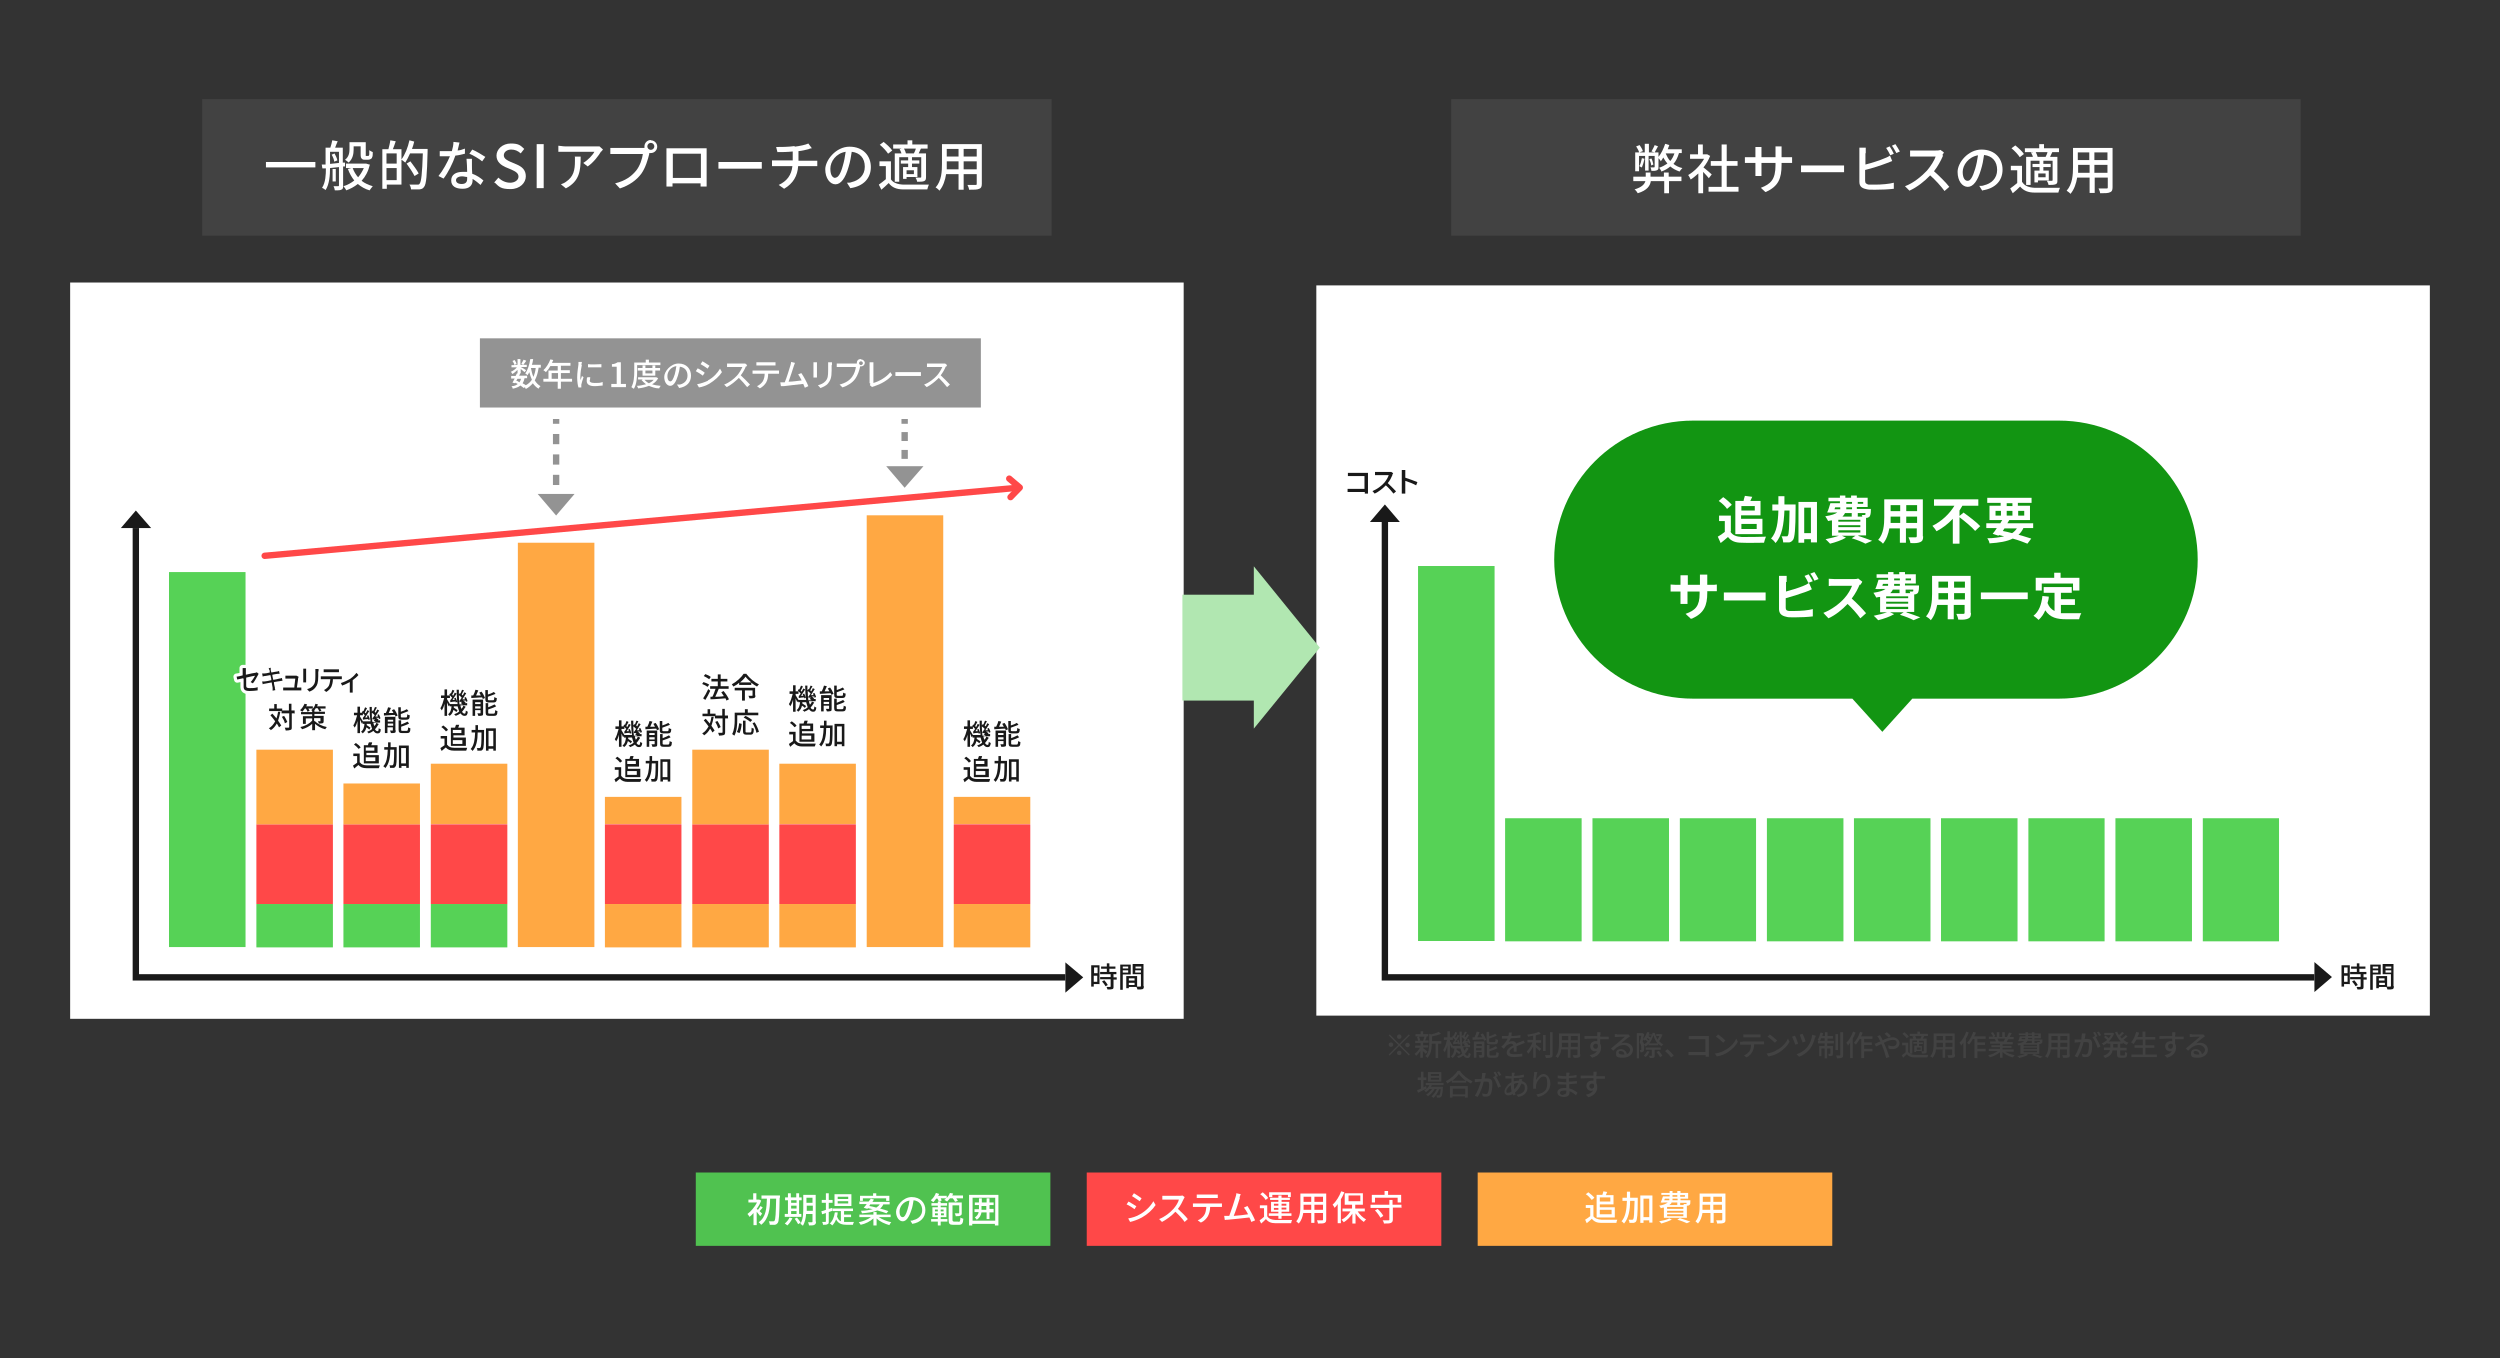 <?xml version="1.0" encoding="UTF-8"?>
<svg id="point02" xmlns="http://www.w3.org/2000/svg" version="1.1" viewBox="0 0 784 426">
  <rect x="0" y="0" width="784" height="426" fill="#333333" stroke="none"/>
  <defs>
    <style>
      .cls-1 {
        fill: #50c250;
      }

      .cls-1, .cls-2, .cls-3, .cls-4, .cls-5, .cls-6, .cls-7, .cls-8, .cls-9, .cls-10 {
        stroke-width: 0px;
      }

      .cls-11 {
        stroke: #191919;
      }

      .cls-11, .cls-12, .cls-13, .cls-14, .cls-15, .cls-16, .cls-17 {
        stroke-width: 2px;
      }

      .cls-11, .cls-13, .cls-14, .cls-15, .cls-16, .cls-18, .cls-17 {
        fill: none;
      }

      .cls-11, .cls-13, .cls-14, .cls-16, .cls-18, .cls-17 {
        stroke-miterlimit: 10;
      }

      .cls-12 {
        stroke: #fff;
      }

      .cls-12, .cls-14, .cls-15 {
        stroke-linecap: round;
      }

      .cls-12, .cls-15 {
        stroke-linejoin: round;
      }

      .cls-12, .cls-9 {
        fill: #fff;
      }

      .cls-2 {
        fill: #b1e7b1;
      }

      .cls-3 {
        fill: #191919;
      }

      .cls-4 {
        fill: #129512;
      }

      .cls-13 {
        stroke-dasharray: 0 0 0 0 0 0 3.2 3.2;
      }

      .cls-13, .cls-16, .cls-18, .cls-17 {
        stroke: #939393;
      }

      .cls-5 {
        fill: #56d256;
      }

      .cls-6 {
        fill: #ff4848;
      }

      .cls-7 {
        fill: #424242;
      }

      .cls-14, .cls-15 {
        stroke: #ff4848;
      }

      .cls-8 {
        fill: #939393;
      }

      .cls-17 {
        stroke-dasharray: 0 0 0 0 0 0 2.8 2.8;
      }

      .cls-10 {
        fill: #ffa843;
      }
    </style>
  </defs>
  <rect class="cls-9" x="22" y="88.6" width="349.2" height="230.9"/>
  <rect class="cls-7" x="63.4" y="31.1" width="266.4" height="42.8"/>
  <g>
    <path class="cls-9" d="M98.9,50.8v1.7h-15.5v-1.7h15.5Z"/>
    <path class="cls-9" d="M107.6,52.3v5.9c0,.7,0,1.1-.6,1.3-.4.2-1,.2-2,.2,0-.3-.2-.9-.4-1.3h1.4c.2,0,.3,0,.3-.3v-5.7l-2.8.3c0,2.2-.2,5.1-1.4,6.9-.2-.2-.8-.6-1.1-.7,1.1-1.7,1.2-4.1,1.2-6.1h-1.1c0,0-.2-1.2-.2-1.2h1.2v-5.3h1.5c.2-.7.5-1.6.6-2.3l1.7.3c-.3.7-.6,1.4-.8,2h2.4v4.7h.7v1.2h-.8.2ZM106.3,51.2v-3.6h-2.8v3.8l2.8-.3h0ZM104.9,48.1c.4.7.8,1.6.9,2.2l-1,.4c0-.6-.4-1.5-.8-2.2l1-.4h0ZM105.3,56.9h-1v-3.9h1v3.9ZM116,51.6c-.5,2.1-1.4,3.8-2.6,5.1,1,.8,2.2,1.3,3.5,1.7-.3.3-.7.9-1,1.3-1.4-.4-2.6-1.1-3.7-2-1.1.9-2.3,1.5-3.6,2-.2-.4-.6-1-.9-1.3,1.3-.4,2.4-1,3.4-1.8-.8-1-1.5-2.2-2-3.6l1.1-.3h-1.7v-1.4h6.3l1,.3h.2ZM110.9,46.9c0,1.4-.3,3-1.6,4.1-.2-.3-.8-.7-1.1-.9,1.2-.9,1.4-2.2,1.4-3.3v-2.2h5.1v4.3h.9l.2-.4v-1.4c.3.2.8.5,1.1.6,0,.6,0,1.4-.2,1.6,0,.3-.3.5-.5.6s-.5.2-.8.2h-.9c-.3,0-.8,0-1-.3-.3-.2-.4-.5-.4-1.5v-2.4h-2.2v.9h0ZM110.6,52.7c.4,1.1,1,2.1,1.7,2.9.7-.8,1.3-1.8,1.8-2.9h-3.5Z"/>
    <path class="cls-9" d="M134.1,46.7v.7c-.2,7.7-.4,10.3-1.1,11.2-.4.6-.8.7-1.5.8h-2.6c0-.4-.2-1.1-.5-1.5,1.1,0,2.1,0,2.5,0s.5,0,.7-.3c.5-.6.8-3.1,1-9.5h-4c-.5,1.1-1,2.1-1.5,2.9-.3-.2-.8-.7-1.2-.9v7.8h-4.6v1.3h-1.4v-12.4h1.9c.2-.8.5-1.9.6-2.8l1.7.3c-.3.9-.6,1.8-.9,2.5h2.7v3.2c1.1-1.5,2-3.7,2.5-6l1.5.4c-.2.8-.4,1.6-.7,2.3h4.9ZM121.2,48.1v3.2h3.2v-3.2h-3.2ZM124.4,56.5v-3.8h-3.2v3.8h3.2ZM130,55.2c-.5-1-1.6-2.7-2.5-3.9l1.2-.7c.9,1.2,2.1,2.8,2.6,3.8,0,0-1.3.8-1.3.8Z"/>
    <path class="cls-9" d="M143.3,47.2c.9,0,1.7-.3,2.5-.6v1.6c-.8.2-1.9.5-3,.6-.8,2.4-2.3,5.4-3.7,7.2l-1.6-.8c1.4-1.7,2.8-4.3,3.6-6.2h-3.2v-1.6c.5,0,1.4,0,2,0h1.8c.3-1,.5-2,.5-2.9l1.9.2c-.1.6-.4,1.5-.6,2.5h-.2ZM148,52c0,.6,0,1.5.1,2.5,1.5.5,2.7,1.4,3.5,2.1l-.9,1.4c-.7-.6-1.5-1.3-2.5-1.9v.5c0,1.4-.9,2.6-3.1,2.6s-3.6-.8-3.6-2.6,1.4-2.7,3.6-2.7,1,0,1.4,0c0-1.3-.1-2.9-.2-4.1h1.7v2h0ZM144.8,57.7c1.3,0,1.7-.7,1.7-1.6s0-.4,0-.6c-.5,0-1-.2-1.6-.2-1.1,0-1.9.5-1.9,1.2s.6,1.2,1.8,1.2ZM147.2,48.2l.9-1.3c1.2.5,3.2,1.7,4.1,2.3l-1,1.4c-.9-.8-2.8-1.9-4-2.4Z"/>
    <path class="cls-9" d="M155,57.2l1.3-1.5c1,1,2.3,1.6,3.7,1.6s2.6-.8,2.6-1.9-.9-1.6-2.2-2.2l-1.9-.8c-1.3-.6-2.8-1.6-2.8-3.6s1.9-3.8,4.5-3.8,3.1.7,4.2,1.7l-1.1,1.4c-.9-.8-1.8-1.2-3-1.2s-2.3.7-2.3,1.8,1.1,1.6,2.2,2.1l1.9.8c1.6.7,2.8,1.7,2.8,3.7s-1.8,4-4.8,4-3.6-.7-4.9-2h-.2Z"/>
    <path class="cls-9" d="M168.3,45.2h2.2v13.8h-2.2v-13.8Z"/>
    <path class="cls-9" d="M188.5,47.5c-.7,1.2-2.3,3.4-4.2,4.7l-1.4-1.1c1.5-.9,3-2.5,3.5-3.5h-9.3c-.7,0-1.3,0-2,0v-1.9c.6,0,1.3.2,2,.2h9.5c.4,0,1.1,0,1.4,0l1.1,1c-.2.2-.4.5-.6.7h0ZM177.5,59.1l-1.6-1.3c.5-.2,1.1-.4,1.6-.8,2.4-1.6,2.8-3.7,2.8-6.5s0-.9-.1-1.4h1.9c0,4.4-.3,7.7-4.7,10h.1Z"/>
    <path class="cls-9" d="M204.1,44c1.1,0,2,.9,2,2s-.9,2-2,2-.3,0-.5,0v.3c-.4,1.7-1.2,4.4-2.5,6.2-1.5,2-3.7,3.6-6.7,4.6l-1.5-1.6c3.3-.8,5.2-2.3,6.6-4,1.2-1.5,1.9-3.7,2.1-5.2h-10.2v-1.9c.5,0,1.3,0,1.8,0h8.9v-.5c0-1.1.9-2,2-2h0ZM204.1,47c.6,0,1.1-.5,1.1-1.1s-.5-1.1-1.1-1.1-1.1.5-1.1,1.1.5,1.1,1.1,1.1Z"/>
    <path class="cls-9" d="M210.8,46.5h10.8v12h-1.9v-1h-8.8v1h-1.9v-12h1.8ZM211,55.8h8.8v-7.6h-8.8v7.6Z"/>
    <path class="cls-9" d="M227.8,50.8h9.2c.8,0,1.5,0,1.9,0v2.1h-13.6v-2.1c.6,0,1.6,0,2.5,0Z"/>
    <path class="cls-9" d="M249.2,46c1.6-.2,3.5-.6,4.3-1l1.1,1.5c-.5,0-.8.2-1.1.3-.8.2-2,.5-3.1.6v3h5.9v1.7h-6c-.2,3-1.5,5.4-4.4,7.1l-1.7-1.2c2.6-1.2,4-3.1,4.3-5.9h-6.4v-1.8h6.5v-2.8c-1.7.2-3.5.2-4.8.2l-.4-1.6c1.3,0,3.9,0,5.8-.3v.2Z"/>
    <path class="cls-9" d="M266.6,58.9l-1-1.6c.6,0,1.1,0,1.5-.2,2.2-.5,4.1-2.1,4.1-4.8s-1.5-4.4-4.1-4.7c-.2,1.5-.5,3.2-1,4.8-1,3.5-2.4,5.4-4.1,5.4s-3.2-1.9-3.2-4.7,3.3-7.1,7.6-7.1,6.7,2.9,6.7,6.4-2.3,6-6.4,6.6h-.1ZM262,55.7c.8,0,1.6-1.1,2.3-3.7.4-1.3.7-2.9.9-4.4-3.1.5-4.8,3.1-4.8,5.3s.8,2.9,1.6,2.9h0Z"/>
    <path class="cls-9" d="M279.3,56.1c.7,1.2,2.1,1.7,4,1.8,1.9,0,5.9,0,8,0-.2.4-.4,1.1-.5,1.5-2,0-5.6,0-7.5,0-2.1,0-3.6-.6-4.6-2-.7.7-1.5,1.4-2.3,2.1l-.8-1.6c.7-.5,1.5-1.1,2.2-1.7v-4.1h-2v-1.5h3.6v5.6ZM278.5,48.2c-.5-.8-1.6-2-2.6-2.8l1.2-.9c1,.8,2.2,1.9,2.7,2.7l-1.3,1h0ZM282.6,46.6h-2.5v-1.3h4.5v-1.3h1.5v1.3h4.8v1.3h-2.3.2c-.3.6-.5,1.1-.7,1.5h2.3v7.4c0,.7-.1,1.1-.6,1.3s-1.2.2-2.2.2c0-.4-.3-1-.5-1.3h1.5c.2,0,.3,0,.3-.3v-6.1h-2.9v1h2.3v1h-2.3v1.1h1.7v3.1h-3.4v.6h-1.1v-3.7h1.6v-1.1h-2.3v-1h2.3v-1h-2.8v7.7h-1.4v-8.9h2.1c-.1-.4-.4-1-.6-1.4h.5ZM286.6,48.1c.2-.4.5-1,.6-1.5h-3.7c.3.5.5,1.1.6,1.5h2.5ZM286.6,53.4h-2.3v1.2h2.3v-1.2Z"/>
    <path class="cls-9" d="M307.9,57.6c0,.9-.2,1.4-.8,1.6-.6.3-1.6.3-3.2.3,0-.4-.3-1.1-.5-1.5h2.5c.3,0,.4,0,.4-.4v-3h-4.1v4.9h-1.6v-4.9h-3.9c-.3,1.9-.9,3.8-2.1,5.2-.2-.3-.9-.9-1.2-1,1.9-2.1,2-5.1,2-7.5v-6.1h12.5v12.5h0ZM300.6,53.1v-2.5h-3.7v2.5h3.8,0ZM296.9,46.7v2.4h3.7v-2.4h-3.7ZM306.3,46.7h-4.1v2.4h4.1v-2.4ZM306.3,53.1v-2.5h-4.1v2.5h4.1Z"/>
  </g>
  <rect class="cls-5" x="53" y="179.4" width="24" height="117.6"/>
  <rect class="cls-5" x="80.4" y="283.5" width="24" height="13.6"/>
  <rect class="cls-5" x="107.7" y="283.5" width="24" height="13.6"/>
  <rect class="cls-5" x="135.1" y="283.5" width="24" height="13.6"/>
  <rect class="cls-6" x="80.4" y="258.5" width="24" height="25"/>
  <rect class="cls-6" x="107.7" y="258.5" width="24" height="25"/>
  <rect class="cls-6" x="135.1" y="258.5" width="24" height="25"/>
  <rect class="cls-6" x="189.7" y="258.5" width="24" height="25"/>
  <rect class="cls-6" x="299.1" y="258.5" width="24" height="25"/>
  <rect class="cls-6" x="217.1" y="258.5" width="24" height="25"/>
  <rect class="cls-6" x="244.4" y="258.5" width="24" height="25"/>
  <rect class="cls-10" x="80.4" y="235.1" width="24" height="23.4"/>
  <rect class="cls-10" x="107.7" y="245.7" width="24" height="12.8"/>
  <rect class="cls-10" x="135.1" y="239.5" width="24" height="18.9"/>
  <rect class="cls-10" x="189.7" y="283.5" width="24" height="13.6"/>
  <rect class="cls-10" x="189.7" y="249.9" width="24" height="8.5"/>
  <rect class="cls-10" x="299.1" y="283.5" width="24" height="13.6"/>
  <rect class="cls-10" x="299.1" y="249.9" width="24" height="8.5"/>
  <rect class="cls-10" x="217.1" y="283.5" width="24" height="13.6"/>
  <rect class="cls-10" x="217.1" y="235.1" width="24" height="23.4"/>
  <rect class="cls-10" x="244.4" y="283.5" width="24" height="13.6"/>
  <rect class="cls-10" x="244.4" y="239.5" width="24" height="18.9"/>
  <rect class="cls-10" x="162.4" y="170.2" width="24" height="126.8"/>
  <rect class="cls-10" x="271.8" y="161.6" width="24" height="135.4"/>
  <g>
    <path class="cls-12" d="M76.2,212.7c-.8.2-1.4.3-1.8.4l-.2-.9c.4,0,1.1-.2,1.9-.4v-2.3h1v2.1c1.3-.3,2.6-.6,2.9-.6s.4-.1.5-.2l.6.5c0,.1-.2.3-.2.4-.4.7-1,1.9-1.6,2.6l-.7-.4c.6-.6,1.1-1.5,1.4-2-.2,0-1.5.3-2.8.6v2.5c0,.6.2.8,1.1.8s1.7,0,2.5-.3v1c-.7.1-1.6.2-2.5.2-1.6,0-1.9-.5-1.9-1.4v-2.5h-.2Z"/>
    <path class="cls-12" d="M84,209.6l.9-.2v.6c0,.1,0,.4.2.9.7-.1,1.4-.3,1.7-.3s.5-.1.7-.2l.2.9h-.6c-.4,0-1,.2-1.7.3,0,.5.2,1.1.3,1.6.8-.1,1.5-.3,1.9-.4.3,0,.6-.1.8-.2l.2.9c-.2,0-.5,0-.8.1-.4,0-1.1.2-1.9.3,0,.8.3,1.5.3,1.7,0,.3,0,.6.2.8l-.9.2c0-.3,0-.6,0-.9,0-.2-.2-.9-.3-1.7-.9.2-1.7.3-2.1.4-.3,0-.6.1-.7.2l-.2-.9h.8c.4,0,1.2-.2,2.1-.4,0-.5-.2-1.1-.3-1.6-.7.1-1.4.3-1.7.3s-.4,0-.7.2l-.2-1h.7c.3,0,1-.1,1.7-.3,0-.4,0-.8-.2-.9,0-.2,0-.4-.2-.6v.2Z"/>
    <path class="cls-12" d="M93.5,212.6c0,.6-.3,2.2-.4,3h1.4v.9h-5.7v-.9h3.5c0-.7.3-2.3.3-2.8h-3.1v-.9h3.5l.6.3v.3h0Z"/>
    <path class="cls-12" d="M96,210.4v3.6h-.9v-4.3h.9v.7ZM99.8,210.5v1.6c0,2-.3,2.8-.9,3.5-.5.7-1.3,1.1-1.9,1.3l-.7-.8c.8-.2,1.4-.5,1.9-1.1.6-.7.7-1.4.7-2.9v-2.3h1v.8h0Z"/>
    <path class="cls-12" d="M101.3,212.1h5.9v.9h-2.8c0,.9-.2,1.7-.5,2.4-.3.6-.9,1.2-1.6,1.6l-.7-.6c.6-.3,1.2-.8,1.5-1.3.3-.6.4-1.3.5-2.1h-3v-.9h.7ZM102.3,209.9h4v.9h-4.8v-.9h.8Z"/>
    <path class="cls-12" d="M109.9,212.8c.8-.5,1.5-1.3,1.9-1.8l.6.7c-.4.5-1.1,1.1-1.8,1.6v3.9h-.9v-3.3c-.7.4-1.6.8-2.4,1.1l-.4-.8c1-.3,2.2-.9,2.9-1.3h.1Z"/>
    <path class="cls-12" d="M87.9,223.3c-.2,1-.4,1.9-.7,2.7.4.5.7,1.1,1,1.5l-.7.6c-.2-.4-.4-.8-.7-1.2-.5.9-1.1,1.6-1.9,2.1,0-.2-.4-.5-.6-.6.9-.5,1.5-1.3,2-2.2-.5-.7-1-1.3-1.5-1.9l.6-.5c.4.4.9,1,1.3,1.5.2-.6.4-1.3.5-2.1h.8-.1ZM92.5,223.7h-1v4.3c0,.5,0,.8-.4.9-.3.1-.8.2-1.5.2,0-.2-.2-.6-.3-.9h1.2q.2,0,.2-.2v-4.3h-2.4v-.7h-3.9v-.8h1.6v-1.4h.8v1.4h1.7v.6h2.1v-2.1h.8v2.1h1v.8h.1ZM89.3,226.8c0-.5-.5-1.4-.9-2l.7-.3c.4.6.8,1.4,1,1.9l-.7.4h0Z"/>
    <path class="cls-12" d="M98.8,226.2c.7.7,2.1,1.5,3.7,1.8-.2.2-.4.5-.5.7-1.3-.3-2.4-1-3.2-1.7v2h-.9v-2c-.9.8-2,1.4-3.2,1.7,0-.2-.4-.5-.5-.7,1.5-.3,2.9-1.1,3.7-2v-.7h-2v1.7h-.9v-2.4h2.9v-.6h-3.5v-.7h3.5v-.4c0,0-.2-.1-.3-.2.2-.1.3-.3.5-.5h-1.4c.2.3.3.5.4.7l-.7.3c0-.3-.3-.7-.5-1h-.3c-.3.4-.5.7-.8,1-.2-.1-.5-.4-.7-.5.6-.5,1.1-1.3,1.4-2l.8.2c0,.2-.2.4-.3.6h2.1v.7c.4-.4.7-.9.8-1.5l.8.2c0,.2-.2.4-.3.6h2.7v.7h-1.7c.2.3.3.5.4.7l-.7.2c0-.3-.3-.6-.5-1h-.6c0,.2-.3.4-.4.6h0v.5h3.3v.7h-3.3v.6h2.9v1.6c0,.4,0,.5-.3.7-.3.1-.7.1-1.2.1,0-.2-.2-.5-.3-.7h.8q0,0,0-.1v-.9h-2v.8l.2.2Z"/>
  </g>
  <g>
    <path class="cls-3" d="M76.2,212.7c-.8.2-1.4.3-1.8.4l-.2-.9c.4,0,1.1-.2,1.9-.4v-2.3h1v2.1c1.3-.3,2.6-.6,2.9-.6s.4-.1.5-.2l.6.5c0,.1-.2.3-.2.4-.4.7-1,1.9-1.6,2.6l-.7-.4c.6-.6,1.1-1.5,1.4-2-.2,0-1.5.3-2.8.6v2.5c0,.6.2.8,1.1.8s1.7,0,2.5-.3v1c-.7.1-1.6.2-2.5.2-1.6,0-1.9-.5-1.9-1.4v-2.5h-.2Z"/>
    <path class="cls-3" d="M84,209.6l.9-.2v.6c0,.1,0,.4.2.9.7-.1,1.4-.3,1.7-.3s.5-.1.7-.2l.2.9h-.6c-.4,0-1,.2-1.7.3,0,.5.2,1.1.3,1.6.8-.1,1.5-.3,1.9-.4.3,0,.6-.1.8-.2l.2.9c-.2,0-.5,0-.8.1-.4,0-1.1.2-1.9.3,0,.8.3,1.5.3,1.7,0,.3,0,.6.2.8l-.9.2c0-.3,0-.6,0-.9,0-.2-.2-.9-.3-1.7-.9.2-1.7.3-2.1.4-.3,0-.6.1-.7.2l-.2-.9h.8c.4,0,1.2-.2,2.1-.4,0-.5-.2-1.1-.3-1.6-.7.1-1.4.3-1.7.3s-.4,0-.7.2l-.2-1h.7c.3,0,1-.1,1.7-.3,0-.4,0-.8-.2-.9,0-.2,0-.4-.2-.6v.2Z"/>
    <path class="cls-3" d="M93.5,212.6c0,.6-.3,2.2-.4,3h1.4v.9h-5.7v-.9h3.5c0-.7.3-2.3.3-2.8h-3.1v-.9h3.5l.6.3v.3h0Z"/>
    <path class="cls-3" d="M96,210.4v3.6h-.9v-4.3h.9v.7ZM99.8,210.5v1.6c0,2-.3,2.8-.9,3.5-.5.7-1.3,1.1-1.9,1.3l-.7-.8c.8-.2,1.4-.5,1.9-1.1.6-.7.7-1.4.7-2.9v-2.3h1v.8h0Z"/>
    <path class="cls-3" d="M101.3,212.1h5.9v.9h-2.8c0,.9-.2,1.7-.5,2.4-.3.6-.9,1.2-1.6,1.6l-.7-.6c.6-.3,1.2-.8,1.5-1.3.3-.6.4-1.3.5-2.1h-3v-.9h.7ZM102.3,209.9h4v.9h-4.8v-.9h.8Z"/>
    <path class="cls-3" d="M109.9,212.8c.8-.5,1.5-1.3,1.9-1.8l.6.7c-.4.5-1.1,1.1-1.8,1.6v3.9h-.9v-3.3c-.7.4-1.6.8-2.4,1.1l-.4-.8c1-.3,2.2-.9,2.9-1.3h.1Z"/>
    <path class="cls-3" d="M87.9,223.3c-.2,1-.4,1.9-.7,2.7.4.5.7,1.1,1,1.5l-.7.6c-.2-.4-.4-.8-.7-1.2-.5.9-1.1,1.6-1.9,2.1,0-.2-.4-.5-.6-.6.9-.5,1.5-1.3,2-2.2-.5-.7-1-1.3-1.5-1.9l.6-.5c.4.4.9,1,1.3,1.5.2-.6.4-1.3.5-2.1h.8-.1ZM92.5,223.7h-1v4.3c0,.5,0,.8-.4.9-.3.1-.8.2-1.5.2,0-.2-.2-.6-.3-.9h1.2q.2,0,.2-.2v-4.3h-2.4v-.7h-3.9v-.8h1.6v-1.4h.8v1.4h1.7v.6h2.1v-2.1h.8v2.1h1v.8h.1ZM89.3,226.8c0-.5-.5-1.4-.9-2l.7-.3c.4.6.8,1.4,1,1.9l-.7.4h0Z"/>
    <path class="cls-3" d="M98.8,226.2c.7.7,2.1,1.5,3.7,1.8-.2.2-.4.5-.5.7-1.3-.3-2.4-1-3.2-1.7v2h-.9v-2c-.9.8-2,1.4-3.2,1.7,0-.2-.4-.5-.5-.7,1.5-.3,2.9-1.1,3.7-2v-.7h-2v1.7h-.9v-2.4h2.9v-.6h-3.5v-.7h3.5v-.4c0,0-.2-.1-.3-.2.2-.1.3-.3.5-.5h-1.4c.2.3.3.5.4.7l-.7.3c0-.3-.3-.7-.5-1h-.3c-.3.4-.5.7-.8,1-.2-.1-.5-.4-.7-.5.6-.5,1.1-1.3,1.4-2l.8.2c0,.2-.2.4-.3.6h2.1v.7c.4-.4.7-.9.8-1.5l.8.2c0,.2-.2.4-.3.6h2.7v.7h-1.7c.2.3.3.5.4.7l-.7.2c0-.3-.3-.6-.5-1h-.6c0,.2-.3.4-.4.6h0v.5h3.3v.7h-3.3v.6h2.9v1.6c0,.4,0,.5-.3.7-.3.1-.7.1-1.2.1,0-.2-.2-.5-.3-.7h.8q0,0,0-.1v-.9h-2v.8l.2.2Z"/>
  </g>
  <g>
    <path class="cls-3" d="M344.9,308.6h-1.9v.8h-.8v-6.7h2.6v6h0ZM343.1,303.4v1.8h1.1v-1.8h-1.1ZM344.1,307.9v-1.9h-1.1v1.9h1.1ZM349.2,305.6v.9h1v.7h-1v2.2c0,.4,0,.7-.4.8-.3.1-.8.1-1.5.1,0-.2-.2-.5-.3-.8h1.1c.1,0,.2,0,.2-.2v-2.2h-3.3v-.7h3.3v-.9h-3.3v-.7h2.1v-1h-1.8v-.7h1.8v-1h.8v1h1.9v.7h-1.9v1h2.2v.7h-1,0ZM346.3,307.4c.4.4.9,1.1,1.1,1.5l-.7.4c-.2-.4-.7-1.1-1.1-1.5l.7-.4Z"/>
    <path class="cls-3" d="M352.1,305.6v4.8h-.8v-7.9h3.3v3.1h-2.5ZM352.1,303.1v.6h1.7v-.6h-1.7ZM353.8,305v-.7h-1.7v.7h1.7ZM358.7,309.3c0,.5,0,.7-.4.9-.3.1-.8.1-1.6.1,0-.2-.2-.6-.3-.8h-2.4v.4h-.8v-3.8h3.4v3.3h1q.2,0,.2-.2v-3.7h-2.6v-3.2h3.4v6.9h0ZM354,306.8v.7h1.8v-.7h-1.8ZM355.8,308.9v-.7h-1.8v.7h1.8ZM356.1,303.1v.6h1.8v-.6h-1.8ZM357.8,305v-.7h-1.8v.7h1.8Z"/>
  </g>
  <g>
    <path class="cls-3" d="M118.6,227.3c-.3.5-.6,1-1,1.4.2.4.5.6.8.6s.3-.2.4-1c0,.2.4.3.6.4,0,1-.4,1.3-1,1.3s-.9-.3-1.3-.8c-.4.3-.9.6-1.5.8,0-.1-.3-.4-.5-.5.6-.2,1.2-.5,1.6-.9-.2-.5-.3-1-.5-1.6h-1.2v.4c.4.3.9.6,1.2.8l-.4.6c-.2-.2-.5-.5-.9-.7-.2.8-.5,1.4-1.2,1.9,0-.2-.3-.4-.5-.5.8-.6,1-1.5,1.1-2.5h-.6v-.5l-.3.4c0-.3-.3-.8-.5-1.2v4.2h-.8v-3.8c-.2.8-.5,1.6-.9,2.1,0-.2-.3-.5-.4-.7.5-.7.9-2.1,1.2-3.2h-1v-.8h1.1v-1.9h.8v1.9h.9v.8h-.9v.4c.2.3.7,1.2.9,1.5h2.4c-.2-1.3-.3-2.9-.3-4.5h.7v1.5l.3-.4s0,0,.2.1c.2-.4.4-.9.5-1.2l.6.2c-.3.4-.5.9-.7,1.3,0,.1.2.2.3.3.2-.3.4-.7.5-1l.6.3c-.4.6-.8,1.3-1.2,1.9h.8c0-.2,0-.4-.2-.5l.5-.2c.2.4.5,1,.5,1.3l-.5.2v-.4h-.9c.3.2.7.4.8.6l-.2.2h.7v.7h-2.1c0,.4.2.8.3,1.1.3-.3.5-.6.6-1l.7.3v.3ZM113.8,225.1c.2-.2.4-.5.6-.8-.2-.3-.6-.6-.9-.9l.3-.5s0,0,.2.1c.2-.4.4-.9.5-1.2l.6.3c-.2.4-.5.9-.7,1.3,0,.1.2.2.3.3.2-.3.4-.7.5-1l.6.3c-.4.6-.9,1.4-1.3,2h.7c0-.2,0-.4-.2-.5l.5-.2c.2.4.4,1,.5,1.3l-.5.2v-.3c-.6,0-1.2.1-1.7.2v-.6c0,0,.2,0,.2,0h-.2ZM117,225c.2-.2.3-.5.5-.7-.2-.3-.6-.6-.9-.8,0,1.1,0,2.1.2,2.9h1c-.2-.2-.4-.3-.6-.4l.4-.4h-.8v-.5c0,0,.2,0,.2,0h0Z"/>
    <path class="cls-3" d="M123.6,222.4c.5.6.9,1.5,1.1,2l-.7.3c0-.1,0-.3-.2-.5-1.2,0-2.5.2-3.4.2v-.8h.6c.3-.6.6-1.3.7-1.8l.9.2c-.2.5-.5,1.1-.7,1.6h1.5c-.2-.4-.3-.6-.5-.9l.7-.3ZM124.1,229.1c0,.4,0,.6-.3.7-.3.1-.7.1-1.2.1,0-.2-.2-.5-.3-.8h.9q0,0,0-.1v-.9h-1.7v1.8h-.8v-5.1h3.3v4.2h0ZM121.6,225.7v.6h1.7v-.6h-1.7ZM123.3,227.6v-.7h-1.7v.7h1.7ZM126.1,225.7c-.9,0-1.2-.2-1.2-1.1v-2.8h.8v1.4c.7-.2,1.4-.5,1.9-.8l.5.6c-.7.3-1.6.6-2.4.9v.7c0,.3,0,.4.4.4h1.2c.3,0,.4-.1.4-1,.2.1.5.3.8.3,0,1.1-.3,1.4-1.1,1.4h-1.4,0ZM127.5,229.2c.4,0,.4-.2.5-1.1.2.1.5.3.7.3,0,1.2-.3,1.5-1.1,1.5h-1.4c-.9,0-1.2-.2-1.2-1.1v-2.9h.8v1.3c.7-.3,1.5-.6,2-.9l.5.6c-.7.4-1.6.7-2.5,1v.9c0,.3,0,.4.5.4h1.3-.1Z"/>
    <path class="cls-3" d="M112.9,239.1c.4.6,1.1.9,2.1.9h4.1c0,.2-.2.6-.3.9h-3.9c-1.1,0-1.9-.3-2.5-1-.4.4-.9.7-1.3,1.1l-.4-.9c.4-.3.9-.6,1.3-.9v-2.1h-1.2v-.8h2v2.8h.1ZM112.5,234.9c-.3-.4-.9-1-1.5-1.4l.6-.5c.6.4,1.2.9,1.5,1.4l-.7.5h0ZM113.9,233.7h1.5c0-.3.2-.7.3-.9h1c0,.4-.2.7-.3.9h2v2.4h-3.5v.7h3.9v2.6h-4.7v-5.7h-.2ZM114.7,234.4v1h2.7v-1h-2.7ZM114.7,237.5v1.2h3v-1.2h-3Z"/>
    <path class="cls-3" d="M124.4,234.4v.4c0,3.9,0,5.2-.4,5.6-.2.3-.4.4-.6.4h-1.1c0-.3,0-.6-.2-.8h.9c0,0,.2,0,.3-.2.2-.2.3-1.4.3-4.7h-1.2c0,2.4-.4,4.5-1.6,5.8,0-.2-.4-.5-.6-.6,1.1-1.2,1.3-3,1.4-5.2h-1.1v-.8h1.2v-1.5h.8v1.5h2-.1ZM128.2,233.8v7h-.8v-.6h-1.5v.6h-.8v-7h3.1ZM127.3,239.4v-4.8h-1.5v4.8h1.5Z"/>
  </g>
  <g>
    <path class="cls-3" d="M145.9,221.8c-.3.5-.6,1-1,1.4.2.4.5.6.8.6s.3-.2.4-1c.1.2.4.3.6.4-.1,1-.4,1.3-1,1.3s-.9-.3-1.3-.8c-.4.3-.9.6-1.5.8,0-.1-.3-.4-.5-.5.6-.2,1.2-.5,1.6-.9-.2-.5-.3-1-.5-1.6h-1.2v.4c.4.3.9.6,1.2.8l-.4.6c-.2-.2-.5-.5-.9-.7-.2.8-.5,1.4-1.2,1.9-.1-.2-.3-.4-.5-.5.8-.6,1-1.5,1.1-2.5h-.6v-.4l-.3.4c-.1-.3-.3-.8-.5-1.2v4.2h-.8v-3.8c-.2.8-.5,1.6-.9,2.1,0-.2-.3-.5-.4-.7.5-.7.9-2.1,1.2-3.2h-1v-.8h1.1v-1.9h.8v1.9h.9v.8h-.9v.4c.2.3.7,1.2.9,1.5h2.4c-.2-1.3-.3-2.9-.3-4.5h.7v1.5l.3-.4s.1,0,.2.1c.2-.4.4-.9.5-1.2l.6.2c-.3.4-.5.9-.7,1.3l.3.3c.2-.3.4-.7.5-1l.6.3c-.4.6-.8,1.3-1.2,1.9h.8c0-.2-.1-.4-.2-.5l.5-.2c.2.4.5,1,.5,1.3l-.5.2v-.4h-.9c.3.2.7.4.8.6l-.2.2h.7v.7h-2.1c0,.4.2.8.3,1.1.3-.3.5-.6.6-1l.7.3v.2ZM141.2,219.6c.2-.2.4-.5.6-.8-.2-.3-.6-.6-.9-.9l.3-.5s.1,0,.2.1c.2-.4.4-.9.5-1.2l.6.3c-.2.4-.5.9-.7,1.3l.3.3c.2-.3.4-.7.5-1l.6.3c-.4.6-.9,1.4-1.3,2h.7c0-.2-.1-.4-.2-.5l.5-.2c.2.4.4,1,.5,1.3l-.5.2v-.3c-.6,0-1.2.1-1.7.2v-.6c-.1,0,.2,0,.2,0h-.2ZM144.3,219.5c.2-.2.3-.5.5-.7-.2-.3-.6-.6-.9-.8,0,1.1.1,2.1.2,2.9h1c-.2-.2-.4-.3-.6-.4l.4-.4h-.8v-.5c-.1,0,.2,0,.2,0h0Z"/>
    <path class="cls-3" d="M151,216.9c.5.6.9,1.5,1.1,2l-.7.3c0-.1-.1-.3-.2-.5-1.2,0-2.5.2-3.4.2v-.8h.6c.3-.6.6-1.3.7-1.8l.9.2c-.2.5-.5,1.1-.7,1.6h1.5c-.2-.4-.3-.6-.5-.9l.7-.3h0ZM151.5,223.7c0,.4,0,.6-.3.7-.3.1-.7.1-1.2.1,0-.2-.2-.5-.3-.8h.9q.1,0,.1-.1v-.9h-1.7v1.8h-.8v-5.1h3.3v4.2h0ZM149,220.2v.6h1.7v-.6h-1.7ZM150.7,222.2v-.7h-1.7v.7h1.7ZM153.4,220.3c-.9,0-1.2-.2-1.2-1.1v-2.8h.8v1.4c.7-.2,1.4-.5,1.9-.8l.5.6c-.7.3-1.6.6-2.4.9v.7c0,.3,0,.4.4.4h1.2c.3,0,.4-.1.4-1,.2.1.5.3.8.3,0,1.1-.3,1.4-1.1,1.4h-1.4.1ZM154.8,223.8c.4,0,.4-.2.5-1.1.2.1.5.3.7.3,0,1.2-.3,1.5-1.1,1.5h-1.4c-.9,0-1.2-.2-1.2-1.1v-2.9h.8v1.3c.7-.3,1.5-.6,2-.9l.5.6c-.7.4-1.6.7-2.5,1v.9c0,.3,0,.4.5.4h1.3-.1Z"/>
    <path class="cls-3" d="M140.3,233.6c.4.6,1.1.9,2.1.9h4.1c0,.2-.2.6-.3.9h-3.9c-1.1,0-1.9-.3-2.5-1-.4.4-.9.7-1.3,1.1l-.4-.9c.4-.3.9-.6,1.3-.9v-2.1h-1.2v-.8h2v2.8h0ZM139.9,229.4c-.3-.4-.9-1-1.5-1.4l.6-.5c.6.4,1.2.9,1.5,1.4l-.7.5h0ZM141.2,228.2h1.5c.1-.3.2-.7.3-.9h1c-.1.4-.2.7-.3.9h2v2.4h-3.5v.7h3.9v2.6h-4.7v-5.7h-.2ZM142,228.9v1h2.7v-1h-2.7ZM142,232.1v1.2h3v-1.2h-3Z"/>
    <path class="cls-3" d="M151.8,229v.4c0,3.9-.1,5.2-.4,5.6-.2.3-.4.4-.6.4h-1.1c0-.3,0-.6-.2-.8h.9c0,0,.2,0,.3-.2.2-.2.3-1.4.3-4.7h-1.2c0,2.4-.4,4.5-1.6,5.8-.1-.2-.4-.5-.6-.6,1.1-1.2,1.3-3,1.4-5.2h-1.1v-.8h1.2v-1.5h.8v1.5h2,0ZM155.5,228.4v7h-.8v-.6h-1.5v.6h-.8v-7h3.1ZM154.7,234v-4.8h-1.5v4.8h1.5Z"/>
  </g>
  <g>
    <path class="cls-3" d="M200.6,231.6c-.3.5-.6,1-1,1.4.2.4.5.6.8.6s.3-.2.4-1c.1.2.4.3.6.4-.1,1-.4,1.3-1,1.3s-.9-.3-1.3-.8c-.4.3-.9.6-1.5.8,0-.1-.3-.4-.5-.5.6-.2,1.2-.5,1.6-.9-.2-.5-.3-1-.5-1.6h-1.2v.4c.4.3.9.6,1.2.8l-.4.6c-.2-.2-.5-.5-.9-.7-.2.8-.5,1.4-1.2,1.9-.1-.2-.3-.4-.5-.5.8-.6,1-1.5,1.1-2.5h-.6v-.5l-.3.4c-.1-.3-.3-.8-.5-1.2v4.2h-.8v-3.8c-.2.8-.5,1.6-.9,2.1,0-.2-.3-.5-.4-.7.5-.7.9-2.1,1.2-3.2h-1v-.8h1.1v-1.9h.8v1.9h.9v.8h-.9v.4c.2.3.7,1.2.9,1.5h2.4c-.2-1.3-.3-2.9-.3-4.5h.7v1.5l.3-.4s.1,0,.2.1c.2-.4.4-.9.5-1.2l.6.2c-.3.4-.5.9-.7,1.3l.3.3c.2-.3.4-.7.5-1l.6.3c-.4.6-.8,1.3-1.2,1.9h.8c0-.2-.1-.4-.2-.5l.5-.2c.2.4.5,1,.5,1.3l-.5.2v-.4h-.9c.3.2.7.4.8.6l-.2.2h.7v.7h-2.1c0,.4.2.8.3,1.1.3-.3.5-.6.6-1l.7.3v.3ZM195.8,229.4c.2-.2.4-.5.6-.8-.2-.3-.6-.6-.9-.9l.3-.5s.1,0,.2.1c.2-.4.4-.9.5-1.2l.6.3c-.2.4-.5.9-.7,1.3l.3.3c.2-.3.4-.7.5-1l.6.3c-.4.6-.9,1.4-1.3,2h.7c0-.2-.1-.4-.2-.5l.5-.2c.2.4.4,1,.5,1.3l-.5.2v-.3c-.6,0-1.2.1-1.7.2v-.6c-.1,0,.2,0,.2,0h-.2ZM199,229.3c.2-.2.3-.5.5-.7-.2-.3-.6-.6-.9-.8,0,1.1.1,2.1.2,2.9h1c-.2-.2-.4-.3-.6-.4l.4-.4h-.8v-.5c-.1,0,.2,0,.2,0h0Z"/>
    <path class="cls-3" d="M205.6,226.7c.5.6.9,1.5,1.1,2l-.7.3c0-.1-.1-.3-.2-.5-1.2,0-2.5.2-3.4.2v-.8h.6c.3-.6.6-1.3.7-1.8l.9.2c-.2.5-.5,1.1-.7,1.6h1.5c-.2-.4-.3-.6-.5-.9l.7-.3h0ZM206.1,233.4c0,.4,0,.6-.3.7-.3.1-.7.1-1.2.1,0-.2-.2-.5-.3-.8h.9q.1,0,.1-.1v-.9h-1.7v1.8h-.8v-5.1h3.3v4.2h0ZM203.6,229.9v.6h1.7v-.6h-1.7ZM205.3,231.9v-.7h-1.7v.7h1.7ZM208.1,230c-.9,0-1.2-.2-1.2-1.1v-2.8h.8v1.4c.7-.2,1.4-.5,1.9-.8l.5.6c-.7.3-1.6.6-2.4.9v.7c0,.3,0,.4.4.4h1.2c.3,0,.4-.1.4-1,.2.1.5.3.8.3,0,1.1-.3,1.4-1.1,1.4h-1.4.1ZM209.5,233.5c.4,0,.4-.2.5-1.1.2.1.5.3.7.3,0,1.2-.3,1.5-1.1,1.5h-1.4c-.9,0-1.2-.2-1.2-1.1v-2.9h.8v1.3c.7-.3,1.5-.6,2-.9l.5.6c-.7.4-1.6.7-2.5,1v.9c0,.3,0,.4.5.4h1.3-.1Z"/>
    <path class="cls-3" d="M194.9,243.4c.4.6,1.1.9,2.1.9h4.1c0,.2-.2.6-.3.9h-3.9c-1.1,0-1.9-.3-2.5-1-.4.4-.9.7-1.3,1.1l-.4-.9c.4-.3.9-.6,1.3-.9v-2.1h-1.2v-.8h2v2.8h0ZM194.5,239.2c-.3-.4-.9-1-1.5-1.4l.6-.5c.6.4,1.2.9,1.5,1.4l-.7.5h0ZM195.9,238h1.5c.1-.3.2-.7.3-.9h1c-.1.4-.2.7-.3.9h2v2.4h-3.5v.7h3.9v2.6h-4.7v-5.7h-.2ZM196.7,238.6v1h2.7v-1h-2.7ZM196.7,241.8v1.2h3v-1.2h-3Z"/>
    <path class="cls-3" d="M206.4,238.7v.4c0,3.9-.1,5.2-.4,5.6-.2.3-.4.4-.6.4h-1.1c0-.3,0-.6-.2-.8h.9c0,0,.2,0,.3-.2.2-.2.3-1.4.3-4.7h-1.2c0,2.4-.4,4.5-1.6,5.8-.1-.2-.4-.5-.6-.6,1.1-1.2,1.3-3,1.4-5.2h-1.1v-.8h1.2v-1.5h.8v1.5h2,0ZM210.2,238.1v7h-.8v-.6h-1.5v.6h-.8v-7h3.1ZM209.3,243.7v-4.8h-1.5v4.8h1.5Z"/>
  </g>
  <g>
    <path class="cls-3" d="M255.2,220.5c-.3.5-.6,1-1,1.4.2.4.5.6.8.6s.3-.2.4-1c.1.2.4.3.6.4-.1,1-.4,1.3-1,1.3s-.9-.3-1.3-.8c-.4.3-.9.6-1.5.8,0-.1-.3-.4-.5-.5.6-.2,1.2-.5,1.6-.9-.2-.5-.3-1-.5-1.6h-1.2v.4c.4.3.9.6,1.2.8l-.4.6c-.2-.2-.5-.5-.9-.7-.2.8-.5,1.4-1.2,1.9-.1-.2-.3-.4-.5-.5.8-.6,1-1.5,1.1-2.5h-.6v-.4l-.3.4c-.1-.3-.3-.8-.5-1.2v4.2h-.8v-3.8c-.2.8-.5,1.6-.9,2.1,0-.2-.3-.5-.4-.7.5-.7.9-2.1,1.2-3.2h-1v-.8h1.1v-1.9h.8v1.9h.9v.8h-.9v.4c.2.3.7,1.2.9,1.5h2.4c-.2-1.3-.3-2.9-.3-4.5h.7v1.5l.3-.4s.1,0,.2.1c.2-.4.4-.9.5-1.2l.6.2c-.3.4-.5.9-.7,1.3l.3.3c.2-.3.4-.7.5-1l.6.3c-.4.6-.8,1.3-1.2,1.9h.8c0-.2-.1-.4-.2-.5l.5-.2c.2.4.5,1,.5,1.3l-.5.2v-.4h-.9c.3.2.7.4.8.6l-.2.2h.7v.7h-2.1c0,.4.2.8.3,1.1.3-.3.5-.6.6-1l.7.3v.2ZM250.5,218.3c.2-.2.4-.5.6-.8-.2-.3-.6-.6-.9-.9l.3-.5s.1,0,.2.1c.2-.4.4-.9.5-1.2l.6.3c-.2.4-.5.9-.7,1.3l.3.3c.2-.3.4-.7.5-1l.6.3c-.4.6-.9,1.4-1.3,2h.7c0-.2-.1-.4-.2-.5l.5-.2c.2.4.4,1,.5,1.3l-.5.2v-.3c-.6,0-1.2.1-1.7.2v-.6c-.1,0,.2,0,.2,0h-.2ZM253.7,218.2c.2-.2.3-.5.5-.7-.2-.3-.6-.6-.9-.8,0,1.1.1,2.1.2,2.9h1c-.2-.2-.4-.3-.6-.4l.4-.4h-.8v-.5c-.1,0,.2,0,.2,0h0Z"/>
    <path class="cls-3" d="M260.3,215.6c.5.6.9,1.5,1.1,2l-.7.3c0-.1-.1-.3-.2-.5-1.2,0-2.5.2-3.4.2v-.8h.6c.3-.6.6-1.3.7-1.8l.9.2c-.2.5-.5,1.1-.7,1.6h1.5c-.2-.4-.3-.6-.5-.9l.7-.3ZM260.8,222.3c0,.4,0,.6-.3.7-.3.1-.7.1-1.2.1,0-.2-.2-.5-.3-.8h.9q.1,0,.1-.1v-.9h-1.7v1.8h-.8v-5.1h3.3v4.2h0ZM258.3,218.9v.6h1.7v-.6h-1.7ZM260,220.8v-.7h-1.7v.7h1.7ZM262.8,218.9c-.9,0-1.2-.2-1.2-1.1v-2.8h.8v1.4c.7-.2,1.4-.5,1.9-.8l.5.6c-.7.3-1.6.6-2.4.9v.7c0,.3,0,.4.4.4h1.2c.3,0,.4-.1.4-1,.2.1.5.3.8.3,0,1.1-.3,1.4-1.1,1.4h-1.4.1ZM264.1,222.4c.4,0,.4-.2.5-1.1.2.1.5.3.7.3,0,1.2-.3,1.5-1.1,1.5h-1.4c-.9,0-1.2-.2-1.2-1.1v-2.9h.8v1.3c.7-.3,1.5-.6,2-.9l.5.6c-.7.4-1.6.7-2.5,1v.9c0,.3,0,.4.5.4h1.3,0Z"/>
    <path class="cls-3" d="M249.6,232.3c.4.6,1.1.9,2.1.9h4.1c0,.2-.2.6-.3.9h-3.9c-1.1,0-1.9-.3-2.5-1-.4.4-.9.7-1.3,1.1l-.4-.9c.4-.3.9-.6,1.3-.9v-2.1h-1.2v-.8h2v2.8h0ZM249.2,228.1c-.3-.4-.9-1-1.5-1.4l.6-.5c.6.4,1.2.9,1.5,1.4l-.7.5h0ZM250.5,226.9h1.5c.1-.3.2-.7.3-.9h1c-.1.4-.2.7-.3.9h2v2.4h-3.5v.7h3.9v2.6h-4.7v-5.7h-.2ZM251.4,227.6v1h2.7v-1h-2.7ZM251.4,230.7v1.2h3v-1.2h-3Z"/>
    <path class="cls-3" d="M261.1,227.6v.4c0,3.9-.1,5.2-.4,5.6-.2.3-.4.4-.6.4h-1.1c0-.3,0-.6-.2-.8h.9c.1,0,.2,0,.3-.2.2-.2.3-1.4.3-4.7h-1.2c0,2.4-.4,4.5-1.6,5.8-.1-.2-.4-.5-.6-.6,1.1-1.2,1.3-3,1.4-5.2h-1.1v-.8h1.2v-1.5h.8v1.5h2,0ZM264.8,227v7h-.8v-.6h-1.5v.6h-.8v-7h3.1,0ZM264,232.6v-4.8h-1.5v4.8h1.5Z"/>
  </g>
  <g>
    <path class="cls-3" d="M309.9,231.6c-.3.5-.6,1-1,1.4.2.4.5.6.8.6s.3-.2.4-1c.1.2.4.3.6.4-.1,1-.4,1.3-1,1.3s-.9-.3-1.3-.8c-.4.3-.9.6-1.5.8,0-.1-.3-.4-.5-.5.6-.2,1.2-.5,1.6-.9-.2-.5-.3-1-.5-1.6h-1.2v.4c.4.3.9.6,1.2.8l-.4.6c-.2-.2-.5-.5-.9-.7-.2.8-.5,1.4-1.2,1.9-.1-.2-.3-.4-.5-.5.8-.6,1-1.5,1.1-2.5h-.6v-.5l-.3.4c-.1-.3-.3-.8-.5-1.2v4.2h-.8v-3.8c-.2.8-.5,1.6-.9,2.1,0-.2-.3-.5-.4-.7.5-.7.9-2.1,1.2-3.2h-1v-.8h1.1v-1.9h.8v1.9h.9v.8h-.9v.4c.2.3.7,1.2.9,1.5h2.4c-.2-1.3-.3-2.9-.3-4.5h.7v1.5l.3-.4s.1,0,.2.1c.2-.4.4-.9.5-1.2l.6.2c-.3.4-.5.9-.7,1.3.1.1.2.2.3.3.2-.3.4-.7.5-1l.6.3c-.4.6-.8,1.3-1.2,1.9h.8c0-.2-.1-.4-.2-.5l.5-.2c.2.4.5,1,.5,1.3l-.5.2v-.4h-.9c.3.2.7.4.8.6l-.2.2h.7v.7h-2.1c0,.4.2.8.3,1.1.3-.3.5-.6.6-1l.7.3v.3ZM305.2,229.4c.2-.2.4-.5.6-.8-.2-.3-.6-.6-.9-.9l.3-.5s.1,0,.2.1c.2-.4.4-.9.5-1.2l.6.3c-.2.4-.5.9-.7,1.3.1.1.2.2.3.3.2-.3.4-.7.5-1l.6.3c-.4.6-.9,1.4-1.3,2h.7c0-.2-.1-.4-.2-.5l.5-.2c.2.4.4,1,.5,1.3l-.5.2v-.3c-.6,0-1.2.1-1.7.2v-.6c-.1,0,.2,0,.2,0h-.2ZM308.3,229.3c.2-.2.3-.5.5-.7-.2-.3-.6-.6-.9-.8,0,1.1.1,2.1.2,2.9h1c-.2-.2-.4-.3-.6-.4l.4-.4h-.8v-.5c-.1,0,.2,0,.2,0h0Z"/>
    <path class="cls-3" d="M315,226.7c.5.6.9,1.5,1.1,2l-.7.3c0-.1-.1-.3-.2-.5-1.2,0-2.5.2-3.4.2v-.8h.6c.3-.6.6-1.3.7-1.8l.9.2c-.2.5-.5,1.1-.7,1.6h1.5c-.2-.4-.3-.6-.5-.9l.7-.3ZM315.5,233.4c0,.4,0,.6-.3.7-.3.1-.7.1-1.2.1,0-.2-.2-.5-.3-.8h.9q.1,0,.1-.1v-.9h-1.7v1.8h-.8v-5.1h3.3v4.2h0ZM313,229.9v.6h1.7v-.6h-1.7ZM314.7,231.9v-.7h-1.7v.7h1.7ZM317.4,230c-.9,0-1.2-.2-1.2-1.1v-2.8h.8v1.4c.7-.2,1.4-.5,1.9-.8l.5.6c-.7.3-1.6.6-2.4.9v.7c0,.3,0,.4.4.4h1.2c.3,0,.4-.1.4-1,.2.1.5.3.8.3,0,1.1-.3,1.4-1.1,1.4h-1.4.1ZM318.8,233.5c.4,0,.4-.2.5-1.1.2.1.5.3.7.3,0,1.2-.3,1.5-1.1,1.5h-1.4c-.9,0-1.2-.2-1.2-1.1v-2.9h.8v1.3c.7-.3,1.5-.6,2-.9l.5.6c-.7.4-1.6.7-2.5,1v.9c0,.3,0,.4.5.4h1.3,0Z"/>
    <path class="cls-3" d="M304.3,243.4c.4.6,1.1.9,2.1.9h4.1c0,.2-.2.6-.3.9h-3.9c-1.1,0-1.9-.3-2.5-1-.4.4-.9.7-1.3,1.1l-.4-.9c.4-.3.9-.6,1.3-.9v-2.1h-1.2v-.8h2v2.8h0ZM303.9,239.2c-.3-.4-.9-1-1.5-1.4l.6-.5c.6.4,1.2.9,1.5,1.4l-.7.5h.1ZM305.2,238h1.5c.1-.3.2-.7.3-.9h1c-.1.4-.2.7-.3.9h2v2.4h-3.5v.7h3.9v2.6h-4.7v-5.7h-.2ZM306,238.6v1h2.7v-1h-2.7ZM306,241.8v1.2h3v-1.2h-3Z"/>
    <path class="cls-3" d="M315.8,238.7v.4c0,3.9-.1,5.2-.4,5.6-.2.3-.4.4-.6.4h-1.1c0-.3,0-.6-.2-.8h.9c.1,0,.2,0,.3-.2.2-.2.3-1.4.3-4.7h-1.2c0,2.4-.4,4.5-1.6,5.8-.1-.2-.4-.5-.6-.6,1.1-1.2,1.3-3,1.4-5.2h-1.1v-.8h1.2v-1.5h.8v1.5h2,0ZM319.5,238.1v7h-.8v-.6h-1.5v.6h-.8v-7h3.1,0ZM318.7,243.7v-4.8h-1.5v4.8h1.5Z"/>
  </g>
  <g>
    <path class="cls-3" d="M221.9,215.4c-.4-.3-1.1-.7-1.7-.9l.4-.6c.6.2,1.4.5,1.8.8l-.5.7ZM222.7,216.7c-.4.9-1,2-1.5,2.8l-.7-.5c.5-.7,1.1-1.8,1.6-2.9l.6.5h0ZM222.4,213c-.4-.3-1.1-.7-1.7-1l.5-.6c.6.2,1.4.6,1.7.9l-.5.7h0ZM227.8,219.7c0-.2-.2-.5-.3-.7-1.7.1-3.4.3-4.7.3v-.8c-.1,0,.6,0,.6,0,.4-.7.7-1.7,1-2.5h-1.7v-.8h2.4v-1.5h-2v-.8h2v-1.4h.9v1.4h2.1v.8h-2.1v1.5h2.5v.8h-3.1c-.3.8-.7,1.7-1.1,2.5.8,0,1.8,0,2.7-.2-.3-.4-.5-.8-.8-1.2l.7-.4c.7.8,1.4,1.9,1.7,2.6l-.8.4h0Z"/>
    <path class="cls-3" d="M234.1,211.4c1,1.3,2.5,2.6,3.9,3.2-.2.2-.4.5-.6.7-.6-.3-1.2-.7-1.8-1.2v.7h-3.8v-.7c-.5.5-1.2.9-1.8,1.2-.1-.2-.4-.5-.5-.7,1.5-.8,3-2.2,3.7-3.3h.9ZM236.9,218.1c0,.4,0,.6-.4.8-.3.1-.8.1-1.5.1,0-.3-.2-.6-.3-.8h1.1c.1,0,.2,0,.2-.1v-1.6h-2.4v3.2h-.9v-3.2h-2.3v-.8h6.4v2.4h0ZM235.6,214c-.7-.6-1.4-1.2-1.8-1.8-.4.6-1,1.2-1.7,1.8h3.5Z"/>
    <path class="cls-3" d="M223.8,224.9c-.2,1-.4,1.9-.7,2.7.4.5.7,1.1,1,1.5l-.7.6c-.2-.4-.4-.8-.7-1.2-.5.9-1.1,1.6-1.9,2.1-.1-.2-.4-.5-.6-.6.9-.5,1.5-1.3,2-2.2-.5-.7-1-1.3-1.5-1.9l.6-.5c.4.5.9,1,1.3,1.5.2-.6.4-1.3.5-2.1h.8-.1ZM228.4,225.3h-1v4.3c0,.5-.1.8-.4.9-.3.1-.8.2-1.5.2,0-.2-.2-.6-.3-.9h1.2q.2,0,.2-.2v-4.3h-2.4v-.7h-3.9v-.8h1.6v-1.4h.8v1.4h1.7v.6h2.1v-2.1h.8v2.1h1v.8h0ZM225.2,228.4c-.1-.5-.5-1.4-.9-2l.7-.3c.4.6.8,1.4,1,1.9l-.7.4h-.1Z"/>
    <path class="cls-3" d="M231.2,225.8c0,1.4-.1,3.5-.9,4.9-.2-.1-.5-.4-.7-.5.7-1.3.8-3.1.8-4.4v-2.3h3.2v-1.1h.9v1.1h3.3v.8h-6.6v1.5ZM231.1,229.5c.4-.7.6-1.8.7-2.7l.8.2c-.1,1-.3,2.2-.7,2.9l-.7-.3h-.1ZM235.3,229.7c.3,0,.4-.2.4-1.5.2.1.5.3.7.3,0,1.5-.3,1.9-1.1,1.9h-1.2c-.8,0-1.1-.3-1.1-1.1v-3.3h.8v3.3c0,.3,0,.4.4.4h1.1ZM235.3,226.4c-.4-.4-1.4-1-2.1-1.4l.6-.5c.7.3,1.6.9,2.1,1.3l-.6.6h0ZM236.7,226.6c.6.9,1.1,2.1,1.3,2.9l-.8.3c-.1-.8-.6-2-1.2-3l.7-.3h0Z"/>
  </g>
  <g>
    <polyline class="cls-11" points="42.6 165.6 42.6 306.5 334.1 306.5"/>
    <polygon class="cls-3" points="339.7 306.5 334.1 301.8 334.1 311.3 339.7 306.5"/>
    <polygon class="cls-3" points="42.6 160.1 37.9 165.6 47.4 165.6 42.6 160.1"/>
  </g>
  <g>
    <g>
      <polygon class="cls-8" points="174.4 160.9 179.1 155.4 169.7 155.4 174.4 160.9"/>
      <polygon class="cls-18" points="174.4 160.9 179.1 155.4 169.7 155.4 174.4 160.9 174.4 160.9"/>
    </g>
    <g>
      <line class="cls-16" x1="174.4" y1="156.8" x2="174.4" y2="155.3"/>
      <line class="cls-13" x1="174.4" y1="152.1" x2="174.4" y2="134.5"/>
      <line class="cls-16" x1="174.4" y1="132.9" x2="174.4" y2="131.4"/>
    </g>
  </g>
  <g>
    <g>
      <polygon class="cls-8" points="283.7 152.2 288.5 146.7 279 146.7 283.7 152.2"/>
      <polygon class="cls-18" points="283.7 152.2 288.5 146.7 279 146.7 283.7 152.2 283.7 152.2"/>
    </g>
    <g>
      <line class="cls-16" x1="283.7" y1="148.2" x2="283.7" y2="146.7"/>
      <line class="cls-17" x1="283.7" y1="143.9" x2="283.7" y2="134.2"/>
      <line class="cls-16" x1="283.7" y1="132.9" x2="283.7" y2="131.4"/>
    </g>
  </g>
  <rect class="cls-8" x="150.5" y="106.1" width="157.1" height="21.7"/>
  <g>
    <path class="cls-9" d="M168.9,115.4c-.2,1.5-.6,2.8-1.2,3.9.5.8,1.1,1.4,1.8,1.8-.2.2-.5.5-.6.8-.7-.4-1.3-1-1.8-1.7-.6.7-1.3,1.3-2.2,1.8,0,0-.2-.4-.3-.6l-.3.3c-.3-.2-.7-.5-1.1-.8-.6.5-1.4.8-2.4,1,0-.2-.2-.6-.4-.8.9,0,1.5-.3,2-.7-.3,0-.5-.3-.8-.4v.2c-.1,0-.9-.2-.9-.2.2-.4.5-.8.7-1.3h-1.1v-.8h1.4c.1-.3.3-.5.4-.8h.2v-1.1c-.5.5-1.1,1-1.6,1.3-.1-.2-.3-.5-.5-.7.7-.3,1.4-.8,1.9-1.4h-1.7v-.7h.9c0-.4-.3-.9-.6-1.3l.7-.3c.3.4.5.9.6,1.2l-.7.3h1v-1.8h.9v1.8h2v.7h-1.9c.5.2,1.4.8,1.7,1l-.5.6c-.2-.2-.8-.6-1.2-1v1.4h-.5.3c0,.2-.2.5-.3.7h2.5v.8h-.8c-.1.6-.3,1.1-.6,1.6.4.2.7.4,1,.6.8-.4,1.4-1,1.9-1.7-.3-.7-.6-1.5-.8-2.4-.2.4-.4.7-.6,1-.1-.2-.5-.5-.7-.6.8-1,1.3-2.7,1.6-4.5h.9c-.1.7-.2,1.3-.4,1.8h2.8v.9h-.7ZM162.3,118.7c-.1.2-.2.5-.4.7.3,0,.7.3,1,.5.2-.3.4-.7.5-1.1h-1.2,0ZM165,113.2c-.3.4-.6.9-.9,1.2l-.6-.3c.2-.4.5-.9.7-1.3l.8.3h0ZM166.5,115.4c.2,1,.4,2,.8,2.8.3-.8.6-1.7.7-2.8h-1.5Z"/>
    <path class="cls-9" d="M179.4,119.7h-3.5v2.2h-1v-2.2h-4.5v-.9h1.6v-2.6h2.9v-1.4h-2.3c-.4.7-.9,1.4-1.4,1.9-.2-.2-.6-.5-.8-.6.9-.8,1.7-2.1,2.2-3.4l.9.2c-.1.3-.3.6-.4.9h5.8v.9h-3v1.4h2.8v.9h-2.8v1.8h3.5s0,.9,0,.9ZM175,118.8v-1.8h-2v1.8h2Z"/>
    <path class="cls-9" d="M182.5,114.3c-.2.8-.5,2.7-.5,3.8s0,.7,0,1.1c.2-.4.4-.9.5-1.3l.5.4c-.3.8-.6,1.8-.7,2.3v.9h-.9c-.2-.6-.4-1.8-.4-3.2s.3-3.2.4-4v-.8h1.1c0,.3-.2.7-.2.9h.2ZM184.9,119.3c0,.4.3.8,1.6.8s1.6,0,2.5-.3v1.1c-.6,0-1.4.2-2.5.2-1.7,0-2.5-.6-2.5-1.6s0-.7.2-1.2h.9c0,.4-.1.7-.1,1h0ZM188.6,114.2v1c-1.1,0-3,0-4.2,0v-1c1.1.2,3.1,0,4.2,0Z"/>
    <path class="cls-9" d="M191.6,120.4h1.8v-5.4h-1.5v-.8c.8,0,1.3-.3,1.8-.6h1v6.8h1.6v1h-4.6v-1h-.1Z"/>
    <path class="cls-9" d="M199.8,116.5c0,1.6-.1,3.9-1,5.4-.2,0-.6-.4-.8-.5.8-1.4.9-3.4.9-4.9v-2.8h3.6v-.9h1v.9h3.6v.8h-7.3v2ZM206.4,118.6c-.4.8-1.1,1.5-1.9,1.9.8.3,1.7.4,2.7.5-.2.2-.4.6-.5.8-1.2,0-2.2-.4-3.2-.8-1,.4-2.2.7-3.4.8,0-.2-.2-.6-.4-.8,1,0,2-.3,2.9-.5-.5-.4-1-.8-1.4-1.3l.4-.2h-1.5v-.7h5.7l.6.3h0ZM201.5,117.8v-1.6h-1.5v-.8h1.5v-.8h.9v.8h2.2v-.8h.9v.8h1.5v.8h-1.5v1.6h-4ZM202.1,119.1c.4.4.8.8,1.4,1.1.6-.3,1.1-.6,1.5-1.1h-2.9ZM202.4,116.2v.9h2.2v-.9h-2.2Z"/>
    <path class="cls-9" d="M212.9,121.5l-.6-.9c.3,0,.6,0,.9,0,1.3-.3,2.4-1.2,2.4-2.8s-.9-2.6-2.4-2.8c-.1.9-.3,1.9-.6,2.8-.6,2-1.4,3.2-2.4,3.2s-1.9-1.1-1.9-2.8,2-4.2,4.5-4.2,3.9,1.7,3.9,3.8-1.3,3.5-3.8,3.9h0ZM210.2,119.6c.5,0,.9-.6,1.4-2.2.2-.8.4-1.7.5-2.6-1.8.3-2.8,1.8-2.8,3.1s.5,1.7.9,1.7h0Z"/>
    <path class="cls-9" d="M221,116.9l-.6.9c-.5-.4-1.6-1.1-2.2-1.4l.6-.9c.6.3,1.8,1,2.2,1.4ZM222,119.3c1.7-.9,3-2.3,3.8-3.7l.6,1.1c-.9,1.4-2.3,2.6-3.9,3.6-1,.6-2.4,1.1-3.3,1.2l-.6-1c1.1-.2,2.3-.6,3.4-1.1h0ZM222.5,114.7l-.6.9c-.5-.4-1.6-1.1-2.2-1.4l.6-.9c.6.3,1.7,1.1,2.2,1.4Z"/>
    <path class="cls-9" d="M233.9,114.9c-.3.8-.9,1.9-1.6,2.8,1,.9,2.2,2.2,2.9,2.9l-.9.8c-.7-.9-1.7-2-2.6-2.9-1.1,1.1-2.4,2.2-3.8,2.9l-.8-.8c1.6-.6,3.1-1.8,4.1-2.9.7-.8,1.3-1.9,1.6-2.6h-4.8v-1.1h4.8c.4,0,.7,0,.9,0l.6.5s-.2.3-.3.5h0Z"/>
    <path class="cls-9" d="M237,116.2h7.3v1h-3.4c0,1.1-.2,1.9-.6,2.7-.4.7-1.1,1.4-2,1.9l-.9-.7c.7-.3,1.4-.9,1.8-1.5.4-.7.6-1.5.6-2.4h-3.8v-1h1ZM238.2,113.6h5v1h-6v-1h1Z"/>
    <path class="cls-9" d="M249,114.6c-.3.9-1.2,3.8-1.7,5.1,1.4,0,3-.3,4.1-.4-.4-.8-.8-1.5-1.1-1.9l1-.4c.7,1,1.8,3,2.2,4.1l-1.1.5c-.1-.3-.3-.8-.5-1.2-1.6.2-4.8.5-6.1.7-.2,0-.6,0-.9,0l-.2-1.2h1.4c.6-1.4,1.5-4.4,1.8-5.4.1-.5.2-.7.2-1l1.2.3c-.1.3-.2.6-.4,1v-.3Z"/>
    <path class="cls-9" d="M256.2,114.3v4.1h-1.1v-4.8h1.1v.7ZM260.8,114.4v1.8c0,2.3-.4,3.1-1.1,4-.6.8-1.7,1.2-2.4,1.5l-.8-.9c.9-.2,1.8-.6,2.4-1.3.7-.8.8-1.6.8-3.3v-2.6h1.2v.9h-.1Z"/>
    <path class="cls-9" d="M270,112.7c.6,0,1.2.5,1.2,1.1s-.5,1.1-1.2,1.1-.2,0-.3,0v.2c-.2,1-.7,2.6-1.5,3.7-.9,1.2-2.2,2.1-4,2.7l-.9-.9c1.9-.5,3.1-1.3,3.9-2.4.7-.9,1.1-2.2,1.2-3.1h-6v-1.1h6.3v-.3c0-.6.5-1.1,1.1-1.1h.2ZM270,114.5c.3,0,.6-.3.6-.6s-.3-.6-.6-.6-.6.3-.6.6.3.6.6.6Z"/>
    <path class="cls-9" d="M272.7,120.2v-6.6h1.2v6.5c1.8-.5,4.1-1.8,5.3-3.4l.6.9c-1.3,1.6-3.4,2.8-5.8,3.6-.1,0-.3,0-.5.2l-.7-.6c.1-.2.1-.4.1-.6h-.2Z"/>
    <path class="cls-9" d="M282.3,116.7h6.5v1.2h-8v-1.2h1.5Z"/>
    <path class="cls-9" d="M296.6,114.9c-.3.8-.9,1.9-1.6,2.8,1,.9,2.2,2.2,2.9,2.9l-.9.8c-.7-.9-1.7-2-2.6-2.9-1.1,1.1-2.4,2.2-3.8,2.9l-.8-.8c1.6-.6,3.1-1.8,4.1-2.9.7-.8,1.3-1.9,1.6-2.6h-4.8v-1.1h4.8c.4,0,.7,0,.9,0l.6.5s-.2.3-.3.5h-.1Z"/>
  </g>
  <g>
    <line class="cls-14" x1="83" y1="174.3" x2="318.8" y2="153"/>
    <polyline class="cls-15" points="316.5 150.1 319.8 152.9 316.9 155.9"/>
  </g>
  <rect class="cls-9" x="412.8" y="89.5" width="349.2" height="229"/>
  <rect class="cls-7" x="455.1" y="31.1" width="266.4" height="42.8"/>
  <g>
    <path class="cls-9" d="M523.4,55.4h3.9v1.4h-3.9v3.8h-1.5v-3.8h-4.2c-.2,1.4-1.1,2.9-4.1,3.8-.2-.4-.6-.9-1-1.2,2.3-.7,3.1-1.6,3.4-2.6h-3.8v-1.4h3.9v-1.3h1.5v1.3h4.2v-1.3h1.5v1.3h0ZM526.5,48.1c-.4,1.3-.9,2.4-1.7,3.3.8.6,1.7,1.1,2.8,1.3-.3.3-.7.8-.9,1.1-1.1-.4-2.1-.9-2.9-1.6-.8.7-1.7,1.2-2.8,1.6,0-.3-.5-.9-.7-1.2,1-.3,1.8-.8,2.6-1.3-.5-.6-.9-1.2-1.3-1.9-.3.5-.5.9-.8,1.2,0-.2-.4-.7-.7-1v2.7c0,.6,0,.9-.5,1.1s-.9.2-1.7.2c0-.3-.2-.8-.3-1.1h1.1q.2,0,.2-.2v-3.4h-1.9v4.6h-1.1v-4.6h-1.9v4.8h-1.2v-5.9h3v-2.7h1.3v2.7h3v1.4c.9-1.1,1.6-2.6,2.1-4.1l1.3.4c-.2.4-.3.9-.5,1.3h4.4v1.2h-.9,0ZM514,47.8c0-.5-.6-1.3-.9-1.9l1.1-.4c.4.6.9,1.4,1,1.9l-1.1.4h0ZM515.7,49.9c-.2.9-.5,1.9-.8,2.6-.2,0-.6-.3-.8-.4.4-.7.6-1.6.8-2.5l.9.2h-.1ZM517.8,51.8c0-.5-.3-1.3-.6-1.9l.7-.2c.3.6.5,1.4.6,1.9l-.7.3h0ZM520,45.8c-.4.7-.8,1.4-1.1,2l-1-.3c.3-.6.8-1.4,1-2l1.1.4h0ZM522.4,48.2c.4.9.8,1.7,1.4,2.3.6-.7,1-1.5,1.3-2.4h-2.7Z"/>
    <path class="cls-9" d="M535.9,55.9c-.4-.5-1.1-1.3-1.8-2v6.7h-1.5v-6.2c-.8.7-1.6,1.4-2.4,1.9-.2-.4-.5-1.1-.8-1.4,1.9-1.1,3.8-3,5-5.1h-4.4v-1.4h2.5v-3.1h1.5v3.1h1.4l.9.5c-.5,1.3-1.2,2.5-2.1,3.6.8.6,2.2,1.8,2.6,2.2l-1,1.3h0ZM545.2,58.6v1.5h-9.4v-1.5h4.1v-6.6h-3.4v-1.5h3.4v-5.2h1.6v5.2h3.4v1.5h-3.4v6.6h3.7Z"/>
    <path class="cls-9" d="M553.6,60.2l-1.4-1.3c3.1-1.2,4.6-2.6,4.6-7.1v-.7h-4.4v4.1h-1.9v-4.1h-3.3v-1.8c.2,0,1,0,1.7,0h1.6v-1.9c0-.4,0-.9,0-1.3h1.9c0,.2,0,.7,0,1.3v1.9h4.4v-3.4h1.9c0,.3,0,.8,0,1.5v1.9h1.6c.8,0,1.4,0,1.7,0v1.8h-3.3v.6c0,4.3-1,6.7-4.9,8.5h0Z"/>
    <path class="cls-9" d="M567.3,51.9h9.1c.8,0,1.5,0,1.9,0v2.1h-13.5v-2.1c.6,0,1.6,0,2.5,0Z"/>
    <path class="cls-9" d="M585,48.1v3.5c2-.5,4.5-1.3,6.1-2,.6-.2,1.1-.5,1.6-.8l.7,1.7c-.6.2-1.2.5-1.8.7-1.8.7-4.6,1.6-6.7,2.1v3.4c0,.8.4,1,1.1,1.2.5,0,1.3,0,2.1,0,1.8,0,4.4-.2,5.8-.6v1.9c-1.5.2-4,.3-5.9.3s-2,0-2.8-.2c-1.4-.3-2.1-.9-2.1-2.3v-9.2c0-.4,0-1.1,0-1.5h2v1.7ZM593.9,48.2l-1.1.5c-.3-.7-.9-1.7-1.3-2.3l1.1-.5c.4.6,1,1.6,1.3,2.3ZM595.8,47.5l-1.1.5c-.4-.7-.9-1.7-1.4-2.3l1.1-.5c.4.6,1.1,1.7,1.4,2.3Z"/>
    <path class="cls-9" d="M609.3,48.9c-.6,1.4-1.6,3.3-2.8,4.8,1.7,1.5,3.8,3.6,4.8,4.9l-1.5,1.3c-1.1-1.5-2.8-3.4-4.5-4.9-1.8,1.9-4.1,3.7-6.5,4.8l-1.4-1.4c2.7-1,5.2-3.1,6.9-4.9,1.1-1.3,2.3-3.1,2.7-4.4h-6.2c-.7,0-1.6,0-1.8,0v-1.9c.3,0,1.3,0,1.8,0h6.2c.6,0,1.2,0,1.5-.2l1.1.8c0,.2-.4.6-.5.9h.2Z"/>
    <path class="cls-9" d="M621.7,59.9l-1-1.6c.6,0,1.1,0,1.5-.2,2.2-.5,4.1-2.1,4.1-4.8s-1.5-4.4-4.1-4.7c-.2,1.5-.5,3.1-1,4.7-1,3.4-2.4,5.3-4.1,5.3s-3.2-1.8-3.2-4.7,3.3-7,7.5-7,6.6,2.8,6.6,6.3-2.3,5.9-6.3,6.5v.2ZM617.1,56.7c.8,0,1.5-1.1,2.3-3.7.4-1.3.7-2.9.9-4.3-3,.5-4.8,3.1-4.8,5.2s.8,2.8,1.5,2.8h0Z"/>
    <path class="cls-9" d="M634.2,57.1c.7,1.2,2,1.7,3.9,1.8,1.9,0,5.8,0,7.9,0-.2.4-.4,1.1-.5,1.5-1.9,0-5.5,0-7.4,0-2.1,0-3.5-.6-4.6-1.9-.7.7-1.4,1.4-2.3,2.1l-.8-1.5c.7-.5,1.5-1.1,2.2-1.7v-4h-2v-1.4h3.5v5.4-.2ZM633.4,49.3c-.5-.8-1.6-2-2.6-2.8l1.2-.9c1,.8,2.2,1.9,2.7,2.7l-1.3,1h0ZM637.5,47.7h-2.5v-1.2h4.5v-1.3h1.5v1.3h4.7v1.2h-2.3.2c-.3.6-.5,1.1-.7,1.5h2.3v7.3c0,.7,0,1.1-.6,1.3s-1.2.2-2.2.2c0-.4-.3-.9-.5-1.3h1.5c.2,0,.3,0,.3-.3v-6h-2.9v1h2.3v1h-2.3v1.1h1.7v3.1h-3.4v.6h-1.1v-3.7h1.6v-1.1h-2.2v-1h2.2v-1h-2.8v7.6h-1.4v-8.8h2.1c0-.4-.4-.9-.6-1.4h.6ZM641.5,49.2c.2-.4.5-1,.6-1.5h-3.7c.3.5.5,1.1.6,1.5h2.5ZM641.5,54.4h-2.3v1.2h2.3v-1.2Z"/>
    <path class="cls-9" d="M662.5,58.7c0,.9-.2,1.4-.8,1.6-.6.3-1.6.3-3.1.3,0-.4-.3-1.1-.5-1.5h2.5c.3,0,.4,0,.4-.4v-3h-4.1v4.8h-1.6v-4.8h-3.9c-.3,1.8-.9,3.7-2.1,5.1-.2-.3-.9-.8-1.2-1,1.8-2,2-5,2-7.4v-6h12.4v12.3h0ZM655.3,54.2v-2.5h-3.6v2.5h3.7-.1ZM651.6,47.8v2.4h3.6v-2.4h-3.6ZM660.9,47.8h-4.1v2.4h4.1v-2.4ZM660.9,54.2v-2.5h-4.1v2.5h4.1Z"/>
  </g>
  <rect class="cls-5" x="444.7" y="177.5" width="24" height="117.6"/>
  <g>
    <polygon class="cls-5" points="472 281.6 472 295.2 496 295.2 496 281.6 496 256.6 472 256.6 472 281.6"/>
    <polygon class="cls-5" points="499.4 281.6 499.4 295.2 523.4 295.2 523.4 281.6 523.4 256.6 499.4 256.6 499.4 281.6"/>
    <polygon class="cls-5" points="526.8 281.6 526.8 295.2 550.7 295.2 550.7 281.6 550.7 256.6 526.8 256.6 526.8 281.6"/>
    <polygon class="cls-5" points="581.4 281.6 581.4 295.2 605.4 295.2 605.4 281.6 605.4 256.6 581.4 256.6 581.4 281.6"/>
    <polygon class="cls-5" points="690.8 256.6 690.8 281.6 690.8 295.2 714.7 295.2 714.7 281.6 714.7 256.6 690.8 256.6"/>
    <polygon class="cls-5" points="608.7 281.6 608.7 295.2 632.7 295.2 632.7 281.6 632.7 256.6 608.7 256.6 608.7 281.6"/>
    <polygon class="cls-5" points="636.1 281.6 636.1 295.2 660 295.2 660 281.6 660 256.6 636.1 256.6 636.1 281.6"/>
    <rect class="cls-5" x="554.1" y="256.6" width="24" height="38.6"/>
    <rect class="cls-5" x="663.4" y="256.6" width="24" height="38.6"/>
  </g>
  <g>
    <path class="cls-3" d="M423.8,148.3h5.2v6.5h-1v-.5h-5.4v-1h5.3v-4h-5.2v-1h1.1Z"/>
    <path class="cls-3" d="M436.7,148.9c-.3.7-.8,1.8-1.5,2.6.9.8,2,2,2.6,2.6l-.8.7c-.6-.8-1.5-1.8-2.4-2.6-1,1-2.2,2-3.5,2.6l-.7-.8c1.5-.6,2.8-1.6,3.7-2.6.6-.7,1.2-1.7,1.4-2.4h-4.3v-1h5.1l.6.4s-.2.3-.3.5h0Z"/>
    <path class="cls-3" d="M439.6,148.4v-1h1.1v2.4c1.2.4,2.9,1,3.8,1.4l-.4,1c-.9-.5-2.4-1.1-3.4-1.4v4h-1.1v-6.4Z"/>
  </g>
  <g>
    <path class="cls-3" d="M737,308.6h-1.9v.8h-.8v-6.7h2.6v6h.1ZM735.1,303.4v1.8h1.1v-1.8h-1.1ZM736.2,307.9v-1.9h-1.1v1.9h1.1ZM741.2,305.6v.9h1v.7h-1v2.2c0,.4,0,.7-.4.8-.3.1-.8.1-1.5.1,0-.2-.2-.5-.3-.8h1.1c0,0,.2,0,.2-.2v-2.2h-3.3v-.7h3.3v-.9h-3.3v-.7h2.1v-1h-1.8v-.7h1.8v-1h.8v1h1.9v.7h-1.9v1h2.2v.7h-1,.1ZM738.3,307.4c.4.4.9,1.1,1.1,1.5l-.7.4c-.2-.4-.7-1.1-1.1-1.5l.7-.4Z"/>
    <path class="cls-3" d="M744.1,305.6v4.8h-.8v-7.9h3.3v3.1h-2.5ZM744.1,303.1v.6h1.7v-.6h-1.7ZM745.8,305v-.7h-1.7v.7h1.7ZM750.7,309.3c0,.5,0,.7-.4.9-.3.1-.8.1-1.6.1,0-.2-.2-.6-.3-.8h-2.4v.4h-.8v-3.8h3.4v3.3h1q.2,0,.2-.2v-3.7h-2.6v-3.2h3.4v6.9h0ZM746,306.8v.7h1.8v-.7h-1.8ZM747.9,308.9v-.7h-1.8v.7h1.8ZM748.1,303.1v.6h1.8v-.6h-1.8ZM749.9,305v-.7h-1.8v.7h1.8Z"/>
  </g>
  <g>
    <polyline class="cls-11" points="434.3 163.7 434.3 306.5 725.8 306.5"/>
    <polygon class="cls-3" points="731.3 306.4 725.8 301.7 725.8 311.1 731.3 306.4"/>
    <polygon class="cls-3" points="434.3 158.2 429.6 163.7 439 163.7 434.3 158.2"/>
  </g>
  <path class="cls-4" d="M645.6,131.9h-114.6c-24.1,0-43.6,19.5-43.6,43.6h0c0,24.1,19.5,43.6,43.6,43.6h49.9l9.4,10.4,9.4-10.4h45.9c24.1,0,43.6-19.5,43.6-43.6h0c0-24.1-19.5-43.6-43.6-43.6h0Z"/>
  <g>
    <path class="cls-9" d="M542.7,166.8c.7,1.1,1.9,1.5,3.5,1.6,1.9,0,5.5,0,7.6-.1-.2.4-.5,1.4-.6,1.9-1.9,0-5.1.1-7,0-2,0-3.3-.5-4.3-1.8-.7.6-1.4,1.2-2.3,1.9l-.9-2c.7-.4,1.5-.9,2.2-1.5v-3.4h-1.8v-1.7h3.7v5h-.1ZM541.6,159.6c-.5-.8-1.6-1.8-2.6-2.5l1.4-1.2c1,.7,2.1,1.7,2.7,2.4l-1.5,1.3h0ZM544.2,157.1h2.6c0-.5.3-1.1.4-1.6l2.3.3c-.2.5-.4.9-.6,1.3h3.2v4.5h-6.1v1.1h6.7v4.8h-8.5v-10.3h0ZM546.1,158.7v1.4h4.2v-1.4h-4.2ZM546.1,164.3v1.6h4.8v-1.6h-4.8Z"/>
    <path class="cls-9" d="M563.1,158.4v.9c0,6.8-.3,9.3-.8,10-.4.5-.7.7-1.2.8h-1.9c0-.5-.2-1.4-.5-1.9h1.5c.3,0,.4,0,.5-.3.3-.4.4-2.4.5-7.8h-1.6c-.2,4.3-.7,7.9-2.8,10.2-.3-.5-.9-1.1-1.4-1.4,1.8-2,2.2-5.1,2.3-8.8h-1.9v-1.9h1.9v-2.6h1.9v2.6h3.5v.2ZM569.8,157.4v12.7h-1.9v-1h-2.1v1.1h-1.8v-12.8h5.8ZM567.9,167.2v-8h-2.1v8h2.1Z"/>
    <path class="cls-9" d="M582.9,168.1c1.5.5,3.2,1.1,4.2,1.5l-2.1.9c-.9-.5-2.6-1.2-4.3-1.7l1.2-.8h-4.3l1.3.6c-1.3.8-3.4,1.5-5,1.9-.3-.4-1-1-1.4-1.4,1.5-.3,3.1-.7,4.2-1.1h-2.2v-4.8c-.4,0-.8.1-1.2.2-.2-.4-.6-1.1-.9-1.5,2-.3,3.1-.7,3.8-1.2h-1.5c0,.1-1.7,0-1.7,0,.4-.8.7-1.9,1-2.9h3v-.6h-3.6v-1.1h3.6v-.7h1.7v.7h1.8v-.7h1.8v.7h3.4v2.9h-3.4v.6h4.4v.5c0,1-.2,1.6-.4,1.9-.2.2-.6.4-.9.4h-.2v5.5h-2.4v.2ZM575.4,159.7h1.7v-.6h-1.6l-.2.6h0ZM583.4,163h-6.9v.6h6.9v-.6ZM583.4,164.7h-6.9v.6h6.9v-.6ZM576.5,167h6.9v-.7h-6.9v.7ZM578.6,160.9c-.2.4-.4.7-.8,1.1h2.9v-1.1h-2.1ZM580.8,159.1h-1.8v.6h1.8v-.6ZM579,158h1.8v-.6h-1.8v.6ZM582.6,157.4v.6h1.7v-.6h-1.7ZM582.6,160.9v1.1h1.4c0-.2,0-.4-.2-.5h.9c0,0,.2,0,.3-.1,0,0,0-.2,0-.5h-2.6,0Z"/>
    <path class="cls-9" d="M603.1,168.2c0,1-.2,1.5-.9,1.8s-1.6.4-3.1.3c0-.5-.4-1.3-.6-1.8h2.2c.2,0,.4,0,.4-.4v-2.4h-3.4v4.5h-1.9v-4.5h-3.3c-.3,1.7-.9,3.5-2,4.8-.3-.4-1.1-1-1.5-1.2,1.7-1.9,1.9-4.8,1.9-7v-5.7h12.1v11.6h0ZM595.9,164v-2h-3v2h3.1,0ZM592.9,158.4v1.9h3v-1.9h-3ZM601.2,158.4h-3.4v1.9h3.4v-1.9ZM601.2,164v-2h-3.4v2h3.4Z"/>
    <path class="cls-9" d="M615.7,160.7c1.7,1.2,4.2,3.1,5.3,4.3l-1.6,1.5c-1-1.2-3.2-3-4.9-4.3v8.3h-2.1v-7.8c-1.5,1.6-3.2,2.9-5.1,3.9-.3-.5-.9-1.3-1.3-1.7,2.9-1.4,5.4-3.8,6.9-6.3h-6.4v-2h13.9v2h-5c-.3.5-.6,1-.9,1.5v1.7l1.2-1h0Z"/>
    <path class="cls-9" d="M634.5,165.7c-.4.8-.9,1.5-1.5,2,1.6.4,2.9.9,4,1.2l-1.2,1.6c-1.2-.5-2.8-1.1-4.6-1.6-1.8.9-4.2,1.3-7.3,1.5,0-.5-.4-1.2-.7-1.6,2.1,0,3.8-.3,5.3-.6-.5-.1-1-.3-1.6-.4l-.2.2-1.8-.6c.4-.5.9-1.1,1.3-1.8h-3.3v-1.5h4.4c.2-.4.4-.7.6-1h-4v-4.5h3.5v-.9h-4.2v-1.6h13.9v1.6h-4.3v.9h3.8v4.5h-6.5c-.2.3-.4.7-.6,1h8.1v1.5h-3.1ZM625.8,161.7h1.7v-1.5h-1.7v1.5ZM628,166.5c1,.2,2,.4,3,.7.6-.4,1.1-.9,1.5-1.5h-3.9l-.5.8h0ZM629.3,158.7h1.8v-.9h-1.8v.9ZM631.1,161.7v-1.5h-1.8v1.5h1.8ZM632.9,160.2v1.5h1.9v-1.5h-1.9Z"/>
    <path class="cls-9" d="M530.3,194.1l-1.7-1.6c3.1-1.1,4.4-2.4,4.4-6.4v-.6h-3.8v3.9h-2.2v-3.9h-3.1v-2.2c.3,0,.9.1,1.7.1h1.4v-3h2.3v3h3.8v-3.2h2.3c0,.3,0,.8,0,1.5v1.7h1.2c.8,0,1.3,0,1.8-.1v2.1h-3v.5c0,4-1,6.4-4.8,8.1h-.2Z"/>
    <path class="cls-9" d="M543.2,185.8h10.5v2.5h-13.1v-2.5h2.6Z"/>
    <path class="cls-9" d="M560.1,182.5v3c1.9-.5,4.1-1.2,5.5-1.8.6-.2,1.1-.5,1.7-.9l.9,2c-.6.3-1.3.6-1.9.8-1.6.6-4.2,1.4-6.3,2v3c0,.7.3.9,1,1h1.9c1.7,0,4.3-.2,5.6-.6v2.3c-1.5.2-3.9.3-5.7.3s-2,0-2.7-.2c-1.4-.3-2.2-1-2.2-2.4v-8.7c0-.4,0-1.2,0-1.7h2.4c0,.5,0,1.2,0,1.7v.2ZM568.4,182.3l-1.3.5c-.3-.7-.8-1.6-1.2-2.2l1.3-.5c.4.6,1,1.6,1.3,2.2h0ZM570.3,181.6l-1.3.5c-.3-.7-.8-1.6-1.3-2.2l1.3-.5c.4.6,1,1.6,1.3,2.2Z"/>
    <path class="cls-9" d="M583.2,183.3c-.5,1.2-1.4,3-2.5,4.4,1.6,1.4,3.5,3.4,4.5,4.6l-1.8,1.6c-1-1.4-2.5-3.1-4-4.5-1.7,1.8-3.8,3.5-6,4.5l-1.6-1.7c2.6-1,5.1-2.9,6.6-4.6,1.1-1.2,2-2.8,2.4-3.9h-5.4c-.7,0-1.6,0-1.9.1v-2.3c.4,0,1.4.1,1.9.1h5.7c.7,0,1.3,0,1.6-.2l1.3,1c0,.2-.4.7-.6,1h-.2Z"/>
    <path class="cls-9" d="M598,192.1c1.5.5,3.2,1.1,4.2,1.5l-2.1.9c-.9-.5-2.6-1.2-4.3-1.7l1.2-.8h-4.3l1.3.6c-1.3.8-3.4,1.5-5,1.9-.3-.4-1-1-1.4-1.4,1.5-.3,3.1-.7,4.2-1.1h-2.2v-4.8c-.4,0-.8.1-1.2.2-.2-.4-.6-1.1-.9-1.5,2-.3,3.1-.7,3.8-1.2h-1.5c0,.1-1.7,0-1.7,0,.4-.8.7-1.9,1-2.9h3v-.6h-3.6v-1.1h3.6v-.7h1.7v.7h1.8v-.7h1.8v.7h3.4v2.9h-3.4v.6h4.4v.5c0,1-.2,1.6-.4,1.9-.2.2-.6.4-.9.4h-.2v5.5h-2.4v.2ZM590.4,183.7h1.7v-.6h-1.6l-.2.6h0ZM598.4,187h-6.9v.6h6.9v-.6ZM598.4,188.7h-6.9v.6h6.9v-.6ZM591.5,191h6.9v-.7h-6.9v.7ZM593.6,184.9c-.2.4-.4.7-.8,1.1h2.9v-1.1h-2.1ZM595.8,183.1h-1.8v.6h1.8v-.6ZM594,182h1.8v-.6h-1.8v.6ZM597.6,181.4v.6h1.7v-.6h-1.7ZM597.6,184.9v1.1h1.4c0-.2,0-.4-.2-.5h.9c0,0,.2,0,.3-.1,0,0,0-.2,0-.5h-2.6,0Z"/>
    <path class="cls-9" d="M618.1,192.2c0,1-.2,1.5-.9,1.8s-1.6.4-3.1.3c0-.5-.4-1.3-.6-1.8h2.2c.2,0,.4,0,.4-.4v-2.4h-3.4v4.5h-1.9v-4.5h-3.3c-.3,1.7-.9,3.5-2,4.8-.3-.4-1.1-1-1.5-1.2,1.7-1.9,1.9-4.8,1.9-7v-5.7h12.1v11.6h0ZM610.9,188v-2h-3v2h3.1,0ZM607.9,182.4v1.9h3v-1.9h-3ZM616.2,182.4h-3.4v1.9h3.4v-1.9ZM616.2,188v-2h-3.4v2h3.4Z"/>
    <path class="cls-9" d="M635.9,185.8v2.1h-14.7v-2.1h14.7Z"/>
    <path class="cls-9" d="M646.3,192.3h6.4c-.3.5-.6,1.4-.7,1.9h-4c-2.9,0-5.1-.5-6.6-2.8-.5,1.2-1.2,2.2-2.1,3-.3-.3-1.1-1-1.6-1.3,1.7-1.3,2.5-3.5,2.8-6.2l2,.2c0,.7-.2,1.4-.4,2,.5,1.3,1.2,2,2.2,2.5v-5.7h-3.4v-1.8h8.8v1.8h-3.4v2h4.4v1.8h-4.4v2.6ZM640.3,185.2h-1.9v-4h5.8v-1.6h2v1.6h5.9v4h-2v-2.2h-9.8v2.2Z"/>
  </g>
  <g>
    <path class="cls-7" d="M441.8,324.4l.3.3-3,3,3,3-.3.3-3-3-3,3-.3-.3,3-3-3-3,.3-.3,3,3,3-3ZM436.2,328.3c-.4,0-.7-.3-.7-.7s.3-.7.7-.7.7.3.7.7-.3.7-.7.7ZM438.1,325.1c0-.4.3-.7.7-.7s.7.3.7.7-.3.7-.7.7-.7-.3-.7-.7ZM439.5,330.2c0,.4-.3.7-.7.7s-.7-.3-.7-.7.3-.7.7-.7.7.3.7.7ZM441.4,327c.4,0,.7.3.7.7s-.3.7-.7.7-.7-.3-.7-.7.3-.7.7-.7Z"/>
    <path class="cls-7" d="M447.1,330.5c-.2-.2-.5-.6-.9-.9v2.1h-.8v-2.1c-.4.6-.9,1.2-1.3,1.5-.1-.2-.4-.5-.5-.6.6-.4,1.3-1.2,1.7-1.9h-1.5v-.7h1.7v-.8h-1.7v-.7h.9c0-.3-.2-.8-.3-1.2l.6-.2h-1.1v-.7h1.6v-.9h.8v.9h1.6v.7h-1.1.6c-.2.6-.3,1-.5,1.3h1.1v.7h-1.7v.8h1.6v.7h-1.6v.2c.3.2,1.2.9,1.4,1.1l-.5.6h-.1ZM445,325.1c.2.4.3.9.4,1.2h-.5c0,.1,2,.1,2,.1h-.6c.1-.5.3-1,.4-1.3h-1.7ZM451.9,327.3h-.9v4.5h-.8v-4.5h-1.2c0,1.4-.2,3.3-1.4,4.5,0-.2-.4-.5-.6-.6,1.1-1.1,1.2-2.6,1.2-3.9v-3.1l.6.2c.9-.2,1.8-.5,2.4-.8l.7.6c-.8.4-1.9.6-2.8.8v1.5h2.9v.8h-.1Z"/>
    <path class="cls-7" d="M460.4,329.1c-.3.5-.6,1-1,1.4.2.4.5.6.8.6s.3-.2.4-1c.1.2.4.3.6.4-.1,1-.4,1.3-1,1.3s-.9-.3-1.3-.8c-.4.3-.9.6-1.5.8,0-.1-.3-.4-.5-.5.6-.2,1.2-.5,1.6-.9-.2-.5-.3-1-.5-1.6h-1.2v.4c.4.3.9.6,1.2.8l-.4.6c-.2-.2-.5-.5-.9-.7-.2.8-.5,1.4-1.2,1.9-.1-.2-.3-.4-.5-.5.8-.6,1-1.5,1.1-2.5h-.6v-.5l-.3.4c-.1-.3-.3-.8-.5-1.2v4.2h-.8v-3.8c-.2.8-.5,1.6-.9,2.1,0-.2-.3-.5-.4-.7.5-.7.9-2.1,1.2-3.2h-1v-.8h1.1v-1.9h.8v1.9h.9v.8h-.9v.4c.2.3.7,1.2.9,1.5h2.4c-.2-1.3-.3-2.9-.3-4.5h.7v1.5l.3-.4s.1,0,.2.1c.2-.4.4-.9.5-1.2l.6.2c-.3.4-.5.9-.7,1.3l.3.3c.2-.3.4-.7.5-1l.6.3c-.4.6-.8,1.3-1.2,1.9h.8c0-.2-.1-.4-.2-.5l.5-.2c.2.4.5,1,.5,1.3l-.5.2v-.4h-.9c.3.2.7.4.8.6l-.2.2h.7v.7h-2.1c0,.4.2.8.3,1.1.3-.3.5-.6.6-1l.7.3v.3ZM455.7,326.9c.2-.2.4-.5.6-.8-.2-.3-.6-.6-.9-.9l.3-.5s.1,0,.2.1c.2-.4.4-.9.5-1.2l.6.3c-.2.4-.5.9-.7,1.3l.3.3c.2-.3.4-.7.5-1l.6.3c-.4.6-.9,1.4-1.3,2h.7c0-.2-.1-.4-.2-.5l.5-.2c.2.4.4,1,.5,1.3l-.5.2v-.3c-.6,0-1.2.1-1.7.2v-.6c-.1,0,.2,0,.2,0h-.2ZM458.8,326.7c.2-.2.3-.5.5-.7-.2-.3-.6-.6-.9-.8,0,1.1.1,2.1.2,2.9h1c-.2-.2-.4-.3-.6-.4l.4-.4h-.8v-.5c-.1,0,.2,0,.2,0h0Z"/>
    <path class="cls-7" d="M465,324.1c.5.6.9,1.5,1.1,2l-.7.3c0-.1-.1-.3-.2-.5-1.2,0-2.5.2-3.4.2v-.8h.6c.3-.6.6-1.3.7-1.8l.9.2c-.2.5-.5,1.1-.7,1.6h1.5c-.2-.4-.3-.6-.5-.9l.7-.3h0ZM465.5,330.9c0,.4,0,.6-.3.7s-.7.1-1.2.1c0-.2-.2-.5-.3-.8h.9q.1,0,.1-.1v-.9h-1.7v1.8h-.8v-5.1h3.3v4.2h0ZM463,327.4v.6h1.7v-.6h-1.7ZM464.6,329.4v-.7h-1.7v.7h1.7ZM467.4,327.5c-.9,0-1.2-.2-1.2-1.1v-2.8h.8v1.4c.7-.2,1.4-.5,1.9-.8l.5.6c-.7.3-1.6.6-2.4.9v.7c0,.3,0,.4.4.4h1.2c.3,0,.4-.1.4-1,.2.1.5.3.8.3,0,1.1-.3,1.4-1.1,1.4h-1.4.1ZM468.8,331c.4,0,.4-.2.5-1.1.2.1.5.3.7.3,0,1.2-.3,1.5-1.1,1.5h-1.4c-.9,0-1.2-.2-1.2-1.1v-2.9h.8v1.3c.7-.3,1.5-.6,2-.9l.5.6c-.7.4-1.6.7-2.5,1v.9c0,.3,0,.4.5.4h1.3,0Z"/>
    <path class="cls-7" d="M474.2,324.9c.9,0,1.8-.1,2.6-.3v.8c-.9.1-2,.2-3,.2-.2.4-.4.8-.7,1.2.3-.2.8-.3,1.2-.3.6,0,1,.3,1.2.8.6-.3,1-.5,1.4-.6.3-.1.6-.3.9-.4l.4.8c-.3,0-.6.2-.9.3-.5.2-1,.4-1.7.7v1.7h-.9v-1.3c-.8.4-1.3.8-1.3,1.4s.6.7,1.5.7,1.7,0,2.5-.2v.9c-.7,0-1.7.2-2.5.2-1.3,0-2.4-.3-2.4-1.4s1.1-1.8,2.1-2.3c-.1-.3-.4-.5-.7-.5-.5,0-1.1.3-1.5.6-.3.3-.5.6-.8,1l-.8-.6c1.1-1,1.7-1.9,2-2.6h-1.8v-.8h2c.1-.4.2-.7.2-1.1h.9c0,.3-.1.7-.2,1h.3Z"/>
    <path class="cls-7" d="M481.7,326.2h1.6v.8h-1.6v.6c.4.3,1.4,1.1,1.6,1.3l-.5.7c-.3-.3-.7-.8-1.2-1.2v3.3h-.8v-3.6c-.4.9-1,1.8-1.6,2.4,0-.2-.3-.6-.4-.8.7-.6,1.4-1.8,1.8-2.8h-1.6v-.8h1.8v-1.3c-.5.1-1.1.2-1.6.3,0-.2-.2-.5-.3-.6,1.3-.2,2.8-.5,3.7-.9l.6.6c-.5.2-1,.3-1.6.5v1.5h.1ZM484.7,329.6h-.8v-5h.8v5ZM486.9,323.7v7c0,.5-.1.8-.4.9s-.9.2-1.7.2c0-.2-.2-.6-.3-.9h1.4q.2,0,.2-.2v-7h.8Z"/>
    <path class="cls-7" d="M495.6,330.7c0,.5-.1.7-.4.9-.3.1-.9.2-1.7.1,0-.2-.2-.6-.3-.8h1.3c0,0,.2,0,.2-.2v-1.6h-2.2v2.6h-.8v-2.6h-2.1c-.1,1-.5,2-1.1,2.7-.1-.2-.5-.5-.7-.5,1-1.1,1.1-2.7,1.1-4v-3.2h6.6v6.6h.1ZM491.8,328.3v-1.3h-2v1.4h2ZM489.8,324.9v1.3h2v-1.3h-2ZM494.8,324.9h-2.2v1.3h2.2v-1.3ZM494.8,328.3v-1.3h-2.2v1.3h2.2Z"/>
    <path class="cls-7" d="M501.8,324.6v.5h2.7v.8h-2.7v1.4c.2.3.3.7.3,1.2,0,1.2-.6,2.6-2.8,3.2l-.8-.8c1.1-.2,1.9-.6,2.3-1.3-.2,0-.4.1-.6.1-.7,0-1.5-.5-1.5-1.6s.8-1.6,1.7-1.6.4,0,.5,0v-.8c-1.4,0-2.8,0-4,.1v-.9h4v-1.2h1v.9ZM500.4,328.9c.5,0,.8-.4.7-1.2-.1-.3-.4-.4-.7-.4s-.8.3-.8.8.4.8.8.8h0Z"/>
    <path class="cls-7" d="M507.1,324.4h3.6l.5.6c-.2.1-.4.2-.6.4-.5.3-1.6,1.3-2.2,1.8.4-.1.7-.2,1.1-.2,1.5,0,2.6.9,2.6,2.2s-1.1,2.5-3.2,2.5-2.1-.5-2.1-1.4.6-1.3,1.5-1.3,1.8.7,1.9,1.6c.6-.3,1-.8,1-1.4s-.8-1.5-2-1.5-2.3.7-3.3,1.8l-.7-.7c.7-.6,1.8-1.5,2.4-2,.5-.4,1.5-1.3,2-1.7-.5,0-2,0-2.5.1h-.7v-.9h.7ZM508.8,330.7h.6c0-.7-.5-1.1-1.1-1.1s-.7.2-.7.5.4.6,1.1.6h.1Z"/>
    <path class="cls-7" d="M521.4,324.4c-.3.8-.7,1.5-1.1,2.1.4.4.8.8,1.3,1-.2.2-.4.4-.5.6-.4-.2-.8-.5-1.1-.8v.5h-3v-.4c-.3.3-.6.6-1,.8,0-.2-.3-.4-.4-.5,0,.3,0,.7,0,1,0,.5,0,.9-.3,1.1,0,0-.3.2-.4.2h-.5c0-.2,0-.5-.2-.7h.5s0-.3,0-.6c0-.5,0-1.1-.5-1.8.2-.6.4-1.5.5-2.1h-.7v7.1h-.7v-7.9h1.8l.5.3c0,.5-.3,1.1-.4,1.6.6-.6,1.1-1.4,1.3-2.2h.7c0,.3,0,.5-.2.7h1.2c0-.2,0-.3,0-.5h.7c.2.7.5,1.5.9,2.1.2-.3.4-.7.6-1.1h-1v-.6h1.5l.5.2h0ZM516.7,326.7c-.2-.2-.4-.4-.7-.6,0,0-.2.2-.3.2,0,0-.3-.2-.4-.4,0,.2,0,.4-.2.6.2.3.4.7.5,1,.4-.2.8-.5,1.1-.9h0ZM517.3,329.8c-.3.6-.7,1.3-1.2,1.7,0-.1-.5-.3-.6-.4.4-.4.8-1,1.1-1.5l.7.2h0ZM518.9,329.2v1.8c0,.4,0,.6-.3.7s-.6.1-1.2.1c0-.2-.2-.5-.3-.7h.9q.1,0,0-.1v-1.8h-1.9v-.7h4.7v.7h-2ZM517.3,326c-.2-.2-.5-.4-.7-.5,0,.1-.2.2-.2.3.3.2.5.4.7.5,0-.1.2-.2.2-.4h0ZM517,324.8s0,.2,0,.2c.2.1.5.3.7.4,0-.2.2-.4.3-.7h-.9ZM519.8,327.2c-.6-.7-1-1.5-1.3-2.6-.3,1-.7,1.9-1.3,2.6h2.6ZM520.2,329.5c.4.5.9,1.1,1.1,1.6l-.7.4c-.2-.4-.7-1.1-1.1-1.6l.6-.3h.1Z"/>
    <path class="cls-7" d="M522.2,329.6l.7-.6c.6.5,1.5,1.4,2,2l-.8.6c-.6-.7-1.3-1.5-2-2h0Z"/>
    <path class="cls-7" d="M530.7,324.9h5.2v6.5h-1v-.5h-5.4v-1h5.3v-4h-5.2v-1h1.1Z"/>
    <path class="cls-7" d="M541.4,329.1c1.5-.9,2.6-2.2,3.1-3.4l.5,1c-.6,1.2-1.8,2.4-3.2,3.3-.9.6-2.1,1.1-3.4,1.3l-.6-.9c1.5-.2,2.7-.7,3.5-1.3h.1ZM541.1,326.3l-.7.7c-.5-.5-1.6-1.5-2.3-1.9l.7-.7c.6.4,1.8,1.4,2.3,1.9Z"/>
    <path class="cls-7" d="M546.5,326.6h6.7v.9h-3.1c0,1-.2,1.7-.6,2.4-.3.6-1,1.3-1.8,1.7l-.8-.6c.7-.3,1.3-.8,1.7-1.3.4-.6.5-1.3.5-2.1h-3.4v-.9h.8,0ZM547.6,324.4h4.5v.9h-5.4v-.9h.9Z"/>
    <path class="cls-7" d="M557.6,329.1c1.5-.9,2.6-2.2,3.1-3.4l.5,1c-.6,1.2-1.8,2.4-3.2,3.3-.9.6-2.1,1.1-3.4,1.3l-.6-.9c1.5-.2,2.7-.7,3.5-1.3h.1ZM557.3,326.3l-.7.7c-.5-.5-1.6-1.5-2.3-1.9l.7-.7c.6.4,1.8,1.4,2.3,1.9Z"/>
    <path class="cls-7" d="M563.9,327.3l-.9.3c-.2-.6-.8-2.1-1-2.5l.9-.3c.3.5.8,1.9,1,2.5ZM569.2,325.4c-.3,1.1-.8,2.4-1.5,3.4-.9,1.2-2.3,2.2-3.5,2.6l-.8-.8c1.3-.4,2.6-1.2,3.5-2.4.7-.9,1.3-2.4,1.4-3.7l1.1.3c0,.2,0,.4-.2.6ZM566.2,326.6l-.9.3c-.2-.5-.7-1.9-.9-2.4l.9-.3c.2.4.8,1.8.9,2.4Z"/>
    <path class="cls-7" d="M573,326.4h2.1v.8h-2.1v.8h1.8v2.4c0,.3,0,.6-.3.7-.2.1-.6.1-1,.1,0-.2,0-.5-.2-.7h.7s0,0,0-.1v-1.6h-1v3.1h-.8v-3.1h-1v2.4h-.7v-3.2h1.7v-.8h-2.1v-.8h.6c-.2,0-.5-.2-.7-.3.4-.6.7-1.5.9-2.3l.8.2c0,.3-.2.6-.2.9h.8v-1.2h.8v1.2h1.7v.8h-1.7v.8h-.2ZM572.2,326.4v-.8h-1.1c0,.3-.3.6-.4.8h1.5ZM576.4,329.3h-.8v-5h.8v5ZM578,323.7v7.1c0,.5,0,.7-.4.9-.3.1-.8.2-1.5.2,0-.2-.2-.6-.3-.9h1.1c0,0,.2,0,.2-.2v-7.1h.9Z"/>
    <path class="cls-7" d="M581.9,323.8c-.2.6-.5,1.3-.9,1.9v6.1h-.8v-4.8c-.2.3-.5.6-.7.9,0-.2-.3-.7-.5-.9.9-.8,1.7-2.2,2.1-3.5l.8.3h0ZM584.6,325.8v1.1h2.4v.8h-2.4v1.2h2.6v.8h-2.6v2.1h-.9v-6h-.5c-.4.7-.8,1.3-1.2,1.8,0-.1-.5-.4-.6-.6.8-.8,1.5-2.1,1.9-3.4l.8.2c0,.4-.3.8-.5,1.2h3.6v.8h-2.7.1Z"/>
    <path class="cls-7" d="M589.9,325.2c.2.3.3.6.5,1,1.1-.5,2.2-.9,3.2-.9s2.1.8,2.1,1.8-.8,1.9-2.1,1.9-1-.1-1.4-.3v-.9c.4.2.8.3,1.3.3.9,0,1.3-.5,1.3-1.1s-.4-.9-1.2-.9-1.8.4-2.8.9c0,.2.2.5.3.7.5,1.1,1.1,2.8,1.4,3.8l-1,.3c-.3-1.1-.7-2.6-1.2-3.7,0-.2-.2-.4-.3-.7-.7.3-1.3.6-1.7.8l-.4-.9c.3,0,.7-.2.8-.3.3-.1.6-.3,1-.4-.2-.3-.3-.6-.5-.9,0-.2-.3-.5-.5-.7l.9-.4c0,.2.2.5.3.6h0ZM591,324.2l.7-.5c.3.2,1,.8,1.3,1.2l-.7.5c-.3-.3-.9-.9-1.3-1.2Z"/>
    <path class="cls-7" d="M598.4,329.9c.4.6,1.1.9,2.1.9h4.2c0,.2-.2.6-.3.8h-4c-1.1,0-1.9-.3-2.4-1-.4.4-.8.7-1.2,1.1l-.4-.8c.4-.2.8-.6,1.2-.9v-2.2h-1.1v-.8h1.9v2.9ZM598,325.7c-.3-.5-.9-1.1-1.4-1.5l.6-.5c.5.4,1.2,1,1.4,1.4l-.7.5h.1ZM600.2,324.9h-1.3v-.7h2.4v-.7h.8v.7h2.5v.7h-1.2,0c0,.3-.3.6-.4.8h1.2v3.9c0,.4,0,.6-.3.7s-.6.1-1.2.1c0-.2,0-.5-.2-.7h.8s0,0,0-.1v-3.2h-1.5v.5h1.2v.5h-1.2v.6h.9v1.6h-1.8v.3h-.6v-2h.9v-.6h-1.2v-.5h1.2v-.5h-1.5v4.1h-.8v-4.7h1.1c0-.2-.2-.5-.3-.7h.3ZM602.3,325.7c0-.2.2-.5.3-.8h-2c.2.3.3.6.3.8h1.4ZM602.3,328.5h-1.2v.7h1.2v-.7Z"/>
    <path class="cls-7" d="M613.1,330.7c0,.5,0,.7-.4.9-.3.1-.9.2-1.7.1,0-.2-.2-.6-.3-.8h1.3c0,0,.2,0,.2-.2v-1.6h-2.2v2.6h-.8v-2.6h-2.1c0,1-.5,2-1.1,2.7,0-.2-.5-.5-.7-.5,1-1.1,1.1-2.7,1.1-4v-3.2h6.6v6.6h.1ZM609.3,328.3v-1.3h-2v1.4h2ZM607.3,324.9v1.3h2v-1.3h-2ZM612.3,324.9h-2.2v1.3h2.2v-1.3ZM612.3,328.3v-1.3h-2.2v1.3h2.2Z"/>
    <path class="cls-7" d="M617.4,323.8c-.2.6-.5,1.3-.9,1.9v6.1h-.8v-4.8c-.2.3-.5.6-.7.9,0-.2-.3-.7-.5-.9.9-.8,1.7-2.2,2.1-3.5l.8.3h0ZM620.1,325.8v1.1h2.4v.8h-2.4v1.2h2.6v.8h-2.6v2.1h-.9v-6h-.5c-.4.7-.8,1.3-1.2,1.8,0-.1-.5-.4-.6-.6.8-.8,1.5-2.1,1.9-3.4l.8.2c0,.4-.3.8-.5,1.2h3.6v.8h-2.7.1Z"/>
    <path class="cls-7" d="M628.7,329.7c.8.6,2,1,3.1,1.2-.2.2-.4.5-.6.7-1.2-.3-2.4-.9-3.2-1.7v1.8h-.8v-1.7c-.9.7-2.1,1.3-3.2,1.6,0-.2-.4-.5-.5-.7,1.1-.2,2.2-.7,3-1.3h-2.8v-.7h3.5v-.5h-2.7v-.6h2.7v-.5h-3.1v-.7h1.8c0-.3-.2-.6-.4-.8h.2-2v-.7h1.3c0-.4-.4-.8-.7-1.2l.7-.2c.3.4.6.9.7,1.3l-.5.2h1v-1.5h.8v1.5h.9v-1.5h.8v1.5h1-.3c.2-.5.5-1,.6-1.4l.9.2c-.2.4-.5.9-.7,1.2h1.3v.7h-1.7c-.2.3-.4.6-.5.9h1.9v.7h-3.2v.5h2.8v.6h-2.8v.5h3.5v.7h-2.8ZM626.4,325.8c.2.3.3.6.4.8h-.3,1.9c0-.2.3-.6.4-.9h-2.4Z"/>
    <path class="cls-7" d="M636,330.8c-.7.4-1.9.8-2.8,1,0-.2-.4-.5-.6-.6.9-.2,2-.4,2.6-.8l.7.3h0ZM633.7,327.7c-.2,0-.5.1-.7.2,0-.2-.3-.5-.4-.6,1.2-.2,1.8-.5,2.2-.8h-1.1c0,.1-.8,0-.8,0,.2-.4.4-1,.5-1.5h1.8v-.4h-2.1v-.5h2.1v-.4h.8v.4h1.2v-.4h.8v.4h2v1.5h-2v.4h2.5v.2c0,.6,0,.8-.3,1,0,.1-.3.2-.5.2h-.2v3.1h-5.9v-2.8h.1ZM633.9,325.9h1.2v-.4h-1.1v.4h-.1ZM638.8,327.6h-4.2v.5h4.2v-.5ZM638.8,328.5h-4.2v.5h4.2v-.5ZM638.8,329.5h-4.2v.5h4.2v-.5ZM635.8,326.4c0,.2-.3.5-.6.7h2v-.7h-1.4ZM637.2,325.5h-1.2v.4h1.3v-.4h0ZM636,324.9h1.2v-.4h-1.2v.4ZM637.9,330.5c1,.3,2.1.7,2.7.9l-.9.4c-.5-.3-1.5-.6-2.5-.9l.7-.4ZM638,324.5v.4h1.2v-.4h-1.2ZM638,326.4v.7h.9s0-.2,0-.3h.8s0-.2,0-.4h-1.7Z"/>
    <path class="cls-7" d="M649.1,330.7c0,.5,0,.7-.4.9-.3.1-.9.2-1.7.1,0-.2-.2-.6-.3-.8h1.3c0,0,.2,0,.2-.2v-1.6h-2.2v2.6h-.8v-2.6h-2.1c0,1-.5,2-1.1,2.7,0-.2-.5-.5-.7-.5,1-1.1,1.1-2.7,1.1-4v-3.2h6.6v6.6h.1ZM645.3,328.3v-1.3h-2v1.4h2ZM643.3,324.9v1.3h2v-1.3h-2ZM648.3,324.9h-2.2v1.3h2.2v-1.3ZM648.3,328.3v-1.3h-2.2v1.3h2.2Z"/>
    <path class="cls-7" d="M653.9,324.7c0,.3,0,.7-.2,1.1h.9c.9,0,1.5.4,1.5,1.6s0,2.5-.5,3.3c-.3.6-.8.8-1.4.8s-.8,0-1.1-.1l-.2-.9c.4.1.9.2,1.1.2s.6,0,.7-.4c.3-.6.4-1.7.4-2.6s-.4-.9-.9-.9h-.8c-.3,1.3-1,3.4-1.9,4.8l-.9-.4c.9-1.2,1.5-3.2,1.9-4.4-.4,0-.8,0-1,.1-.2,0-.6,0-.9.1v-1h2.1c0-.7.2-1.4.2-1.9h1.1c0,.3,0,.5,0,.7h0ZM657.8,325l-.6.2c.5.8,1.2,2.3,1.5,3l-.9.4c-.3-1-.9-2.5-1.6-3.3l.8-.4h0c-.2-.4-.4-.8-.6-1.1l.6-.2c.2.3.5.9.7,1.2v.2ZM658.9,324.6l-.6.3c-.2-.4-.5-.9-.7-1.2l.6-.2c.2.3.6.9.7,1.2h0Z"/>
    <path class="cls-7" d="M664.9,327.4v1.2h2v.8h-2v1.2c0,.3,0,.4.3.4h.9c.3,0,.3-.2.3-1.1.2.1.5.3.7.3,0,1.2-.3,1.5-1,1.5h-1.1c-.8,0-1.1-.2-1.1-1.1v-1.2h-1.4c-.2,1-.7,1.9-2.4,2.4,0-.2-.4-.5-.5-.7,1.4-.5,1.9-1.1,2.1-1.8h-1.9v-.8h2v-1.2h-.9v-.3c-.4.3-.8.6-1.3.8,0-.2-.3-.5-.5-.6.6-.2,1.2-.6,1.7-1.1-.3-.3-.7-.6-1-.9l.5-.4c.3.2.7.5,1,.8.3-.3.5-.7.7-1h-2.1v-.7h2.6l.5.2c-.4,1-1,1.8-1.7,2.5h3.8c-.8-.8-1.4-1.8-1.8-2.9l.7-.2c0,.4.3.7.5,1.1.4-.3.7-.7,1-1l.6.4c-.4.4-.8.8-1.2,1.1.2.2.3.4.5.6.4-.3.9-.7,1.2-1.1l.6.4c-.4.4-.9.8-1.3,1.1.5.4,1,.7,1.6.9-.2.2-.5.5-.6.7-.4-.2-.8-.4-1.2-.7v.3h-.9.1ZM664.1,327.4h-1.4v1.1h1.4v-1.2h0Z"/>
    <path class="cls-7" d="M676.4,330.7v.8h-8v-.8h3.6v-2.1h-2.6v-.8h2.6v-1.8h-2c-.3.5-.6,1-.9,1.4-.2-.1-.5-.4-.8-.5.7-.8,1.3-2,1.6-3.3l.9.2c0,.5-.3.9-.5,1.4h1.6v-1.7h.9v1.7h3.1v.8h-3.1v1.8h2.8v.8h-2.8v2.1h3.6Z"/>
    <path class="cls-7" d="M682.1,324.6v.5h2.7v.8h-2.7v1.4c.2.3.3.7.3,1.2,0,1.2-.6,2.6-2.8,3.2l-.8-.8c1.1-.2,1.9-.6,2.3-1.3-.2,0-.4.1-.6.1-.7,0-1.5-.5-1.5-1.6s.8-1.6,1.7-1.6.4,0,.5,0v-.8c-1.4,0-2.8,0-4,.1v-.9h4v-1.2h1v.9ZM680.7,328.9c.5,0,.8-.4.7-1.2,0-.3-.4-.4-.7-.4s-.8.3-.8.8.4.8.8.8h0Z"/>
    <path class="cls-7" d="M687.4,324.4h3.6l.5.6c-.2.1-.4.2-.6.4-.5.3-1.6,1.3-2.2,1.8.4-.1.7-.2,1.1-.2,1.5,0,2.6.9,2.6,2.2s-1.1,2.5-3.2,2.5-2.1-.5-2.1-1.4.6-1.3,1.5-1.3,1.8.7,1.9,1.6c.6-.3,1-.8,1-1.4s-.8-1.5-2-1.5-2.3.7-3.3,1.8l-.7-.7c.7-.6,1.8-1.5,2.4-2,.5-.4,1.5-1.3,2-1.7-.5,0-2,0-2.5.1h-.7v-.9h.7ZM689.1,330.7h.6c0-.7-.5-1.1-1.1-1.1s-.7.2-.7.5.4.6,1.1.6h.1Z"/>
    <path class="cls-7" d="M447.3,341.4c-.9.5-1.9.9-2.6,1.3l-.3-.8c.3-.1.7-.3,1.2-.5v-2.7h-1v-.8h1v-1.8h.8v1.8h.9v.8h-.9v2.3c.3-.1.5-.3.8-.4l.2.7h-.1ZM449,340.3c0,.2-.2.4-.3.5h3.8v.3c-.1,1.8-.3,2.5-.5,2.8-.2.2-.3.2-.5.3h-.9c0-.2,0-.5-.2-.7h1c.1-.2.3-.7.4-1.9h-.5c-.4,1-1.1,2.2-1.8,2.7-.1-.2-.4-.4-.6-.5.7-.5,1.3-1.4,1.7-2.3h-.7c-.5.9-1.3,1.8-2.1,2.3-.1-.2-.4-.4-.6-.5.7-.4,1.4-1.1,1.9-1.8h-.8c-.3.4-.7.7-1.1,1-.1-.1-.4-.4-.6-.5.7-.4,1.3-1,1.7-1.7h-1.2v-.7h5.6v.7h-3.7ZM452,339.2h-4.2v-3h4.2v3ZM451.3,336.8h-2.6v.6h2.6v-.6ZM451.3,338h-2.6v.6h2.6v-.6Z"/>
    <path class="cls-7" d="M457.9,336c1,1.3,2.5,2.5,3.9,3.1-.2.2-.4.5-.5.7-.5-.3-1-.6-1.5-.9v.6h-4.5v-.6c-.5.3-1,.6-1.4.9,0-.2-.3-.5-.5-.7,1.5-.8,3-2.1,3.7-3.3h.9v.2ZM454.8,340.6h5.5v3.6h-.9v-.4h-3.9v.4h-.8v-3.6h0ZM459.6,338.9c-.8-.6-1.6-1.4-2.1-2.1-.5.7-1.2,1.4-2,2.1h4.1ZM455.6,341.4v1.8h3.9v-1.8h-3.9Z"/>
    <path class="cls-7" d="M465.8,337.1c0,.3-.1.7-.2,1.1h.9c.9,0,1.5.4,1.5,1.6s-.1,2.5-.5,3.3c-.3.6-.8.8-1.4.8s-.8,0-1.1-.1l-.2-.9c.4.1.9.2,1.1.2s.6,0,.7-.4c.3-.6.4-1.7.4-2.6s-.4-.9-.9-.9h-.8c-.3,1.3-1,3.4-1.9,4.8l-.9-.4c.9-1.2,1.5-3.2,1.9-4.4-.4,0-.8,0-1,.1-.2,0-.6,0-.9.1v-1h2.1c.1-.7.2-1.3.2-1.9h1.1c0,.3,0,.5-.1.7h0ZM469.8,337.5l-.6.2c.5.8,1.2,2.3,1.5,3l-.9.4c-.3-1-.9-2.5-1.6-3.3l.8-.4h0c-.2-.4-.4-.8-.6-1.1l.6-.2c.2.3.5.9.7,1.2v.2ZM470.8,337.1l-.6.3c-.2-.4-.5-.9-.7-1.2l.6-.2c.2.3.6.9.7,1.2h0Z"/>
    <path class="cls-7" d="M474.9,336.8c0,.2,0,.4-.1.6,1.1,0,2.2-.2,3.1-.4v.8c-.9.2-2.1.3-3.2.3v1c.5-.1,1-.2,1.4-.2s.2,0,.3,0c0-.2,0-.4.1-.6l.9.2c0,.1-.1.3-.2.5,1.1.3,1.8,1.1,1.8,2.2s-.8,2.5-2.9,2.8l-.5-.7c1.7-.2,2.6-1,2.6-2.1s-.4-1.2-1.1-1.4c-.5,1.3-1.2,2.2-2,2.8,0,.3.1.5.2.7l-.8.2c0-.1,0-.3-.1-.4-.5.3-1,.4-1.5.4s-1.1-.4-1.1-1.2,1-2.4,2.2-2.9v-1.2h-1.9v-.8c.3,0,1.1.1,1.5.1h.5v-1.1h.9c0,.2,0,.3-.1.5h0ZM472.9,342.7c.3,0,.7-.1,1.1-.4-.1-.6-.2-1.4-.2-2-.8.5-1.4,1.3-1.4,1.9s.2.5.5.5ZM474.8,341.7c.5-.5,1-1.2,1.4-2.1h0c-.5,0-1,.1-1.4.3v.2c0,.6,0,1.1.1,1.6h-.1Z"/>
    <path class="cls-7" d="M481.8,338.6c.4-.8,1.3-1.8,2.3-1.8s2.1,1.2,2.1,3.1-1.6,3.7-3.9,4.1l-.5-.8c2-.3,3.4-1,3.4-3.3s-.5-2.3-1.3-2.3-2.1,1.6-2.2,2.8v1h-.9v-1.4c0-.8.1-2.1.3-2.9v-.9h1c-.2.6-.3,1.7-.4,2.3h.1Z"/>
    <path class="cls-7" d="M492,336.9v.5c.8,0,1.6-.1,2.4-.3v.8c-.7,0-1.5.2-2.4.2v1.1c.9,0,1.7-.1,2.5-.2v.8c-.8,0-1.6.2-2.4.2v1.3c1.2.3,2.1,1,2.6,1.4l-.5.8c-.5-.5-1.2-1-2-1.3v.5c0,.7-.5,1.3-1.7,1.3s-2.1-.5-2.1-1.4.8-1.4,2.1-1.4.5,0,.7,0v-1.1h-.5c-.6,0-1.6,0-2.2-.1v-.8c.6,0,1.7.2,2.2.2h.5v-1.1h-.4c-.6,0-1.7,0-2.3-.2v-.8c.6.1,1.7.2,2.3.2h.4v-1.1h1v.6h-.2ZM490.3,343.2c.5,0,.9-.2.9-.7v-.5h-.8c-.8,0-1.2.3-1.2.7s.3.7,1.1.7v-.2Z"/>
    <path class="cls-7" d="M500.6,337v.5h2.7v.8h-2.7v1.4c.2.3.3.7.3,1.2,0,1.2-.6,2.6-2.8,3.2l-.8-.8c1.1-.2,1.9-.6,2.3-1.3-.2,0-.4.1-.6.1-.7,0-1.5-.5-1.5-1.6s.8-1.6,1.7-1.6.4,0,.5,0v-.8c-1.4,0-2.8,0-4,.1v-.9h4v-1.2h1v.9ZM499.2,341.4c.5,0,.8-.4.7-1.2-.1-.3-.4-.4-.7-.4s-.8.3-.8.8.4.8.8.8h0Z"/>
  </g>
  <g>
    <rect class="cls-2" x="370.8" y="186.5" width="24.8" height="33.2"/>
    <polygon class="cls-2" points="413.9 203.1 393.2 177.6 393.2 228.5 413.9 203.1"/>
  </g>
  <g>
    <rect class="cls-6" x="340.8" y="367.7" width="111.2" height="23"/>
    <g>
      <path class="cls-9" d="M356.4,378.2l-.6,1c-.6-.4-1.7-1.2-2.5-1.5l.6-.9c.7.4,1.9,1.1,2.5,1.5h0ZM357.5,380.8c1.8-1,3.3-2.5,4.2-4.1l.7,1.2c-1,1.5-2.5,2.9-4.3,3.9-1.1.6-2.7,1.2-3.7,1.4l-.6-1.1c1.2-.2,2.6-.6,3.7-1.3h0ZM358,375.8l-.6.9c-.6-.4-1.7-1.2-2.4-1.6l.6-.9c.7.4,1.9,1.2,2.4,1.6Z"/>
      <path class="cls-9" d="M371.2,376c-.4.9-1,2.1-1.8,3.1,1.1,1,2.5,2.4,3.1,3.2l-1,.9c-.7-1-1.8-2.2-2.9-3.2-1.2,1.3-2.7,2.4-4.2,3.2l-.9-.9c1.8-.7,3.4-2,4.5-3.2.7-.8,1.5-2,1.7-2.9h-5.2v-1.2h5.3c.4,0,.8,0,1-.1l.7.5c0,.1-.2.4-.3.6h0Z"/>
      <path class="cls-9" d="M375.1,377.4h8.1v1.1h-3.7c0,1.2-.3,2.1-.7,2.9-.4.7-1.2,1.6-2.2,2l-1-.7c.8-.3,1.6-1,2-1.6.5-.7.6-1.6.7-2.6h-4.2v-1.1h1ZM376.4,374.6h5.5v1.1h-6.6v-1.1h1.1Z"/>
      <path class="cls-9" d="M388.8,375.7c-.3,1-1.3,4.2-1.9,5.6,1.5-.1,3.4-.3,4.5-.5-.4-.8-.9-1.6-1.3-2.1l1.1-.5c.8,1.2,1.9,3.3,2.4,4.5l-1.2.5c-.1-.4-.3-.9-.6-1.4-1.7.2-5.3.6-6.7.7-.3,0-.6,0-1,.1l-.2-1.3h1.6c.6-1.6,1.7-4.9,2-6,.2-.5.2-.8.2-1.1l1.4.3c-.1.3-.3.6-.4,1.1h.1Z"/>
      <path class="cls-9" d="M397.4,381.4c.5.8,1.3,1.1,2.6,1.2h5.2c-.1.2-.3.7-.3,1h-4.9c-1.4,0-2.3-.4-3-1.3-.5.5-.9.9-1.5,1.4l-.5-1c.4-.3,1-.7,1.4-1.1v-2.7h-1.3v-.9h2.3v3.5h0ZM396.9,376.3c-.3-.6-1-1.3-1.7-1.8l.8-.6c.6.5,1.4,1.2,1.7,1.8l-.8.6ZM400.9,381.3h-3v-.8h3v-.5h-2.3v-3.1h2.3v-.6h-2.6v-.7h2.6v-.7h1v.7h2.6v.7h-2.6v.6h2.4v3.1h-2.4v.5h3.1v.8h-3.1v.9h-1v-.9ZM398.9,375.4h-.9v-1.5h6.8v1.5h-.9v-.7h-4.9v.7h-.1ZM399.5,378.1h1.4v-.6h-1.4v.6ZM400.9,379.4v-.6h-1.4v.6h1.4ZM401.9,377.5v.6h1.5v-.6h-1.5ZM403.4,378.7h-1.5v.6h1.5v-.6Z"/>
      <path class="cls-9" d="M415.9,382.4c0,.6-.1.9-.5,1.1s-1,.2-2.1.2c0-.3-.2-.7-.3-1h1.6c.2,0,.3,0,.3-.3v-2h-2.7v3.1h-1v-3.1h-2.5c-.2,1.2-.6,2.4-1.4,3.3-.2-.2-.6-.5-.8-.7,1.2-1.3,1.3-3.3,1.3-4.8v-3.9h8.1v8.1h0ZM411.2,379.4v-1.6h-2.4v1.6h2.4ZM408.8,375.3v1.6h2.4v-1.6h-2.4ZM414.9,375.3h-2.7v1.6h2.7v-1.6ZM414.9,379.4v-1.6h-2.7v1.6h2.7Z"/>
      <path class="cls-9" d="M421.6,373.9c-.3.8-.7,1.5-1.1,2.2v7.5h-1v-6c-.3.5-.7.9-1,1.2,0-.2-.4-.8-.6-1,1.1-1,2.1-2.6,2.7-4.2l1,.3ZM425.7,379.8c.7,1.1,1.7,2.1,2.7,2.6-.2.2-.6.6-.7.8-.9-.6-1.9-1.6-2.6-2.7v3.2h-1v-3.1c-.7,1.1-1.7,2.1-2.7,2.7-.2-.3-.5-.6-.7-.8,1.1-.5,2.1-1.5,2.8-2.6h-2.5v-.9h3v-1.2h-2.3v-3.6h5.7v3.6h-2.4v1.2h3v.9h-2.4.1ZM422.9,376.7h3.7v-1.8h-3.7v1.8Z"/>
      <path class="cls-9" d="M439.6,378.7h-2.8v3.7c0,.6-.2.9-.6,1.1s-1.1.2-2.2.2c0-.3-.2-.7-.4-1h1.8c.2,0,.3,0,.3-.2v-3.7h-5.9v-1h5.9v-1.5h1v1.5h2.8v1h.1ZM431.2,377.1h-1v-2.4h4v-1.2h1.1v1.2h4.1v2.4h-1.1v-1.5h-7.1v1.5ZM432,379.1c.7.6,1.5,1.6,1.8,2.2l-.9.6c-.3-.6-1-1.6-1.7-2.3l.8-.5h0Z"/>
    </g>
    <rect class="cls-10" x="463.4" y="367.7" width="111.2" height="23"/>
    <g>
      <path class="cls-9" d="M499.6,381.3c.5.8,1.4,1.1,2.6,1.2h5c-.1.2-.3.7-.3,1h-4.7c-1.4,0-2.3-.4-3-1.3-.5.5-1,.9-1.6,1.4l-.5-1.1c.5-.3,1.1-.7,1.6-1.1v-2.6h-1.4v-.9h2.4v3.5h-.1ZM499.1,376.2c-.4-.5-1.1-1.3-1.8-1.7l.8-.6c.7.5,1.5,1.2,1.9,1.7l-.8.7h-.1ZM500.7,374.7h1.8c.1-.4.3-.8.3-1.1l1.2.2c-.1.3-.3.7-.4,1h2.4v2.9h-4.3v.9h4.7v3.2h-5.7v-7h0ZM501.7,375.5v1.3h3.3v-1.3h-3.3ZM501.7,379.4v1.4h3.7v-1.4h-3.7Z"/>
      <path class="cls-9" d="M513.6,375.6v.5c0,4.8-.2,6.4-.5,6.9-.2.3-.4.4-.8.5h-1.3c0-.3-.1-.7-.3-1h1.1c.2,0,.3,0,.4-.2.2-.3.3-1.7.4-5.7h-1.4c0,2.9-.5,5.5-1.9,7.1-.2-.2-.5-.6-.8-.7,1.3-1.4,1.6-3.7,1.7-6.4h-1.4v-1h1.4v-1.9h1v1.9h2.4,0ZM518.2,374.9v8.5h-1v-.7h-1.8v.8h-1v-8.6h3.8ZM517.2,381.7v-5.8h-1.8v5.8h1.8Z"/>
      <path class="cls-9" d="M524.4,382.4c-.9.5-2.3,1-3.4,1.3-.2-.2-.5-.6-.7-.7,1.1-.2,2.5-.5,3.2-.9l.9.4h0ZM521.7,378.7c-.3,0-.6.1-.9.2,0-.2-.3-.6-.5-.8,1.4-.2,2.2-.6,2.7-1h-1.3c0,.1-.9,0-.9,0,.2-.5.5-1.2.7-1.9h2.1v-.5h-2.6v-.6h2.6v-.6h.9v.6h1.5v-.6h1v.6h2.4v1.8h-2.4v.5h3.1v.3c0,.7,0,1-.3,1.2s-.4.2-.6.2h-.2v3.8h-7.2v-3.4.2ZM522,376.4h1.5c0-.2,0-.3,0-.5h-1.4l-.2.5h0ZM527.9,378.5h-5.1v.6h5.1v-.6ZM527.9,379.7h-5.1v.6h5.1v-.6ZM527.9,380.8h-5.1v.6h5.1v-.6ZM524.2,377.1c0,.3-.4.6-.7.8h2.5v-.8h-1.8ZM526,375.9h-1.5v.5h1.6v-.5h0ZM524.5,375.3h1.5v-.5h-1.5v.5ZM526.8,382c1.2.4,2.5.8,3.3,1.1l-1.1.5c-.7-.3-1.8-.8-3-1.1l.8-.5ZM526.9,374.8v.5h1.5v-.5h-1.5ZM526.9,377.1v.8h1.1c0-.1,0-.2,0-.3h.9s0-.2,0-.4h-2.1,0Z"/>
      <path class="cls-9" d="M541.1,382.4c0,.6,0,.9-.5,1.1s-1,.2-2.1.2c0-.3-.2-.7-.3-1h1.6c.2,0,.3,0,.3-.3v-2h-2.7v3.1h-1v-3.1h-2.5c-.2,1.2-.6,2.4-1.4,3.3-.2-.2-.6-.5-.8-.7,1.2-1.3,1.3-3.3,1.3-4.8v-3.9h8.1v8.1h0ZM536.3,379.4v-1.6h-2.4v1.6h2.4ZM534,375.3v1.6h2.4v-1.6h-2.4ZM540,375.3h-2.7v1.6h2.7v-1.6ZM540,379.4v-1.6h-2.7v1.6h2.7Z"/>
    </g>
    <rect class="cls-1" x="218.2" y="367.7" width="111.2" height="23"/>
    <g>
      <path class="cls-9" d="M238.4,381.4c-.2-.3-.7-.9-1.1-1.4v4.2h-1v-3.8c-.4.5-.8.9-1.3,1.2-.1-.3-.4-.7-.6-.9,1.1-.8,2.3-2.2,3-3.6h-2.7v-.9h1.5v-2h1v2h.9l.6.3c-.3.9-.8,1.8-1.4,2.6,0,0,.2.2.4.3.3-.4.6-.8.8-1.2l.7.5c-.4.4-.7.8-1,1.1.3.3.7.7.8.8l-.6.8h0ZM244.5,375.6c-.1,5.5-.2,7.4-.6,7.9-.3.4-.5.5-.9.6h-1.6c0-.3-.1-.7-.3-1.1h1.4c.2,0,.3,0,.4-.2.3-.4.4-2.2.5-6.9h-1.9c0,3.1-.4,6.4-2.8,8.2-.2-.3-.5-.6-.8-.8,2.4-1.6,2.5-4.6,2.6-7.4h-1.7v-1h5.8v.7Z"/>
      <path class="cls-9" d="M248.5,382.1c-.4.8-1,1.7-1.6,2.2-.2-.2-.6-.5-.8-.6.6-.5,1.2-1.2,1.5-1.9l1,.3h0ZM251.5,381.6h-5.4v-.9h1v-4.3h-.9v-.9h.9v-1.3h.9v1.3h1.7v-1.3h.9v1.3h.8v.9h-.8v4.3h.7v.9h.2ZM248.1,376.4v.8h1.7v-.8h-1.7ZM248.1,379h1.7v-.9h-1.7v.9ZM248.1,380.7h1.7v-.9h-1.7v.9ZM249.9,381.8c.4.5,1,1.2,1.2,1.6l-.8.5c-.2-.4-.7-1.2-1.1-1.7l.8-.4h0ZM255.9,383.1c0,.5-.1.8-.5,1-.3.2-.9.2-1.7.2,0-.3-.2-.7-.3-1h1.2q.2,0,.2-.2v-2.4h-2c-.1,1.3-.4,2.7-1,3.7-.2-.2-.6-.5-.8-.6.9-1.4.9-3.5.9-5.1v-4h3.9v8.4h.1ZM254.9,379.7v-1.6h-1.9v1.6h2-.1ZM252.9,375.6v1.6h1.9v-1.6h-1.9Z"/>
      <path class="cls-9" d="M259.9,380.2v2.8c0,.5,0,.8-.4.9-.3.2-.7.2-1.4.2,0-.2-.1-.7-.3-.9h1q.2,0,.2-.2v-2.6l-1.2.4-.2-1c.4,0,.9-.2,1.4-.4v-2.2h-1.3v-.9h1.3v-2.1h.9v2.1h1.2v.9h-1.2v1.9l1.1-.3v.9c.1,0-1.1.4-1.1.4h0ZM264.8,383.2h3c-.1.2-.3.6-.3.9h-1.9c-1.5,0-2.7-.3-3.4-1.7-.3.8-.7,1.4-1.2,1.9-.2-.2-.5-.5-.8-.6.9-.8,1.4-2,1.6-3.5h.9c0,.5-.1.9-.2,1.3.3.8.7,1.3,1.2,1.5v-3.2h-2.6v-.8h6.4v.8h-2.8v1.1h2.2v.8h-2.2v1.5h0ZM267,378.2h-5.3v-3.7h5.3v3.7ZM266,375.3h-3.3v.7h3.3v-.7ZM266,376.7h-3.3v.7h3.3v-.7Z"/>
      <path class="cls-9" d="M275.6,381.7c1,.7,2.5,1.3,3.9,1.6-.2.2-.5.6-.6.9-1.4-.4-3-1.1-4-2.1v2.2h-1v-2.2c-1,.9-2.5,1.7-4,2-.1-.2-.4-.6-.6-.8,1.4-.3,2.9-.9,3.8-1.6h-3.6v-.8h4.4v-.8h1v.8h4.4v.8h-3.7,0ZM270.9,378.7c.3-.3.6-.7.9-1.1h-2.3v-.8h2.9c.2-.3.5-.6.7-.9l1,.3c-.2.2-.3.4-.5.7h5.4v.8h-2c-.2.5-.6,1-1,1.3,1,.3,1.9.5,2.6.8l-.6.7c-.7-.3-1.8-.6-2.9-.9-1.1.5-2.6.7-4.8.9,0-.2-.2-.6-.3-.8,1.6,0,2.8-.3,3.7-.5-.5-.1-1-.2-1.5-.3l-.2.2-1-.3h-.1ZM270.6,376.6h-.9v-1.6h4.1v-.8h1v.8h4.1v1.6h-1v-.8h-7.3v.8h0ZM273,377.6c-.1.2-.3.4-.4.6.7.1,1.5.3,2.2.5.5-.3.8-.6,1.1-1h-2.9Z"/>
      <path class="cls-9" d="M286.1,383.8l-.6-1c.4,0,.7,0,1-.2,1.4-.3,2.7-1.4,2.7-3.1s-1-2.9-2.7-3.1c-.2,1-.3,2.1-.7,3.1-.7,2.2-1.6,3.5-2.7,3.5s-2.1-1.2-2.1-3,2.2-4.6,4.9-4.6,4.3,1.8,4.3,4.1-1.5,3.9-4.1,4.3h0ZM283.1,381.7c.5,0,1-.7,1.5-2.4.3-.9.5-1.9.6-2.8-2,.3-3.1,2-3.1,3.4s.5,1.8,1,1.8Z"/>
      <path class="cls-9" d="M297.9,375.8c-.3.4-.6.7-.9,1-.2-.2-.6-.4-.9-.5.2-.1.4-.3.6-.5h-1.7c.1.2.3.5.3.7l-.9.3c0-.2-.3-.6-.4-.9h-.4c-.3.4-.6.8-.9,1.1-.2-.2-.6-.4-.8-.6.7-.6,1.3-1.4,1.6-2.3l1,.3c0,.2-.2.4-.3.6h2.7v.7c.4-.5.8-1,1-1.6l1,.2c0,.2-.2.4-.3.6h3.4v.9h-2.1c.2.3.4.6.5.8l-.9.3c-.1-.3-.4-.7-.7-1.1h-.9ZM294.1,376.8h.9v.5h2v.8h-2v.5h1.8v3.1h-1.8v.6h2.1v.8h-2.1v1.2h-.9v-1.2h-2.1v-.8h2.1v-.6h-1.7v-3.1h1.7v-.5h-2v-.8h2v-.5ZM293.2,379.9h.9v-.6h-.9v.6ZM294.1,381.1v-.6h-.9v.6h.9ZM295,379.3v.6h.9v-.6h-.9ZM296,380.5h-.9v.6h.9v-.6ZM300.6,383.2c.4,0,.5-.2.6-1.4.2.2.6.3.9.4-.1,1.5-.4,1.9-1.4,1.9h-1.8c-1.1,0-1.4-.3-1.4-1.5v-5.5h4.1v3.2c0,.5,0,.7-.4.9-.3.2-.8.2-1.5.2,0-.3-.2-.7-.3-.9h1.2c.1,0,.2,0,.2-.2v-2.3h-2.1v4.6q0,.5.6.5h1.6-.3Z"/>
      <path class="cls-9" d="M313.1,374.7v9.6h-1.1v-.5h-7.1v.5h-1v-9.6h9.2ZM312.1,382.8v-7.2h-7.1v7.2h7.1ZM311.6,380.2h-1.3v2.1h-.9v-2.1h-1.6c-.2.9-.5,1.7-1.5,2.3-.1-.2-.4-.5-.6-.7.7-.5,1.1-1,1.2-1.7h-1.3v-.9h1.4v-1.3h-1.3v-.8h1.3v-1.3h.9v1.3h1.5v-1.3h.9v1.3h1.3v.8h-1.3v1.2h1.3v1.1ZM309.3,379.4v-1.2h-1.5v1.2h1.5Z"/>
    </g>
  </g>
</svg>